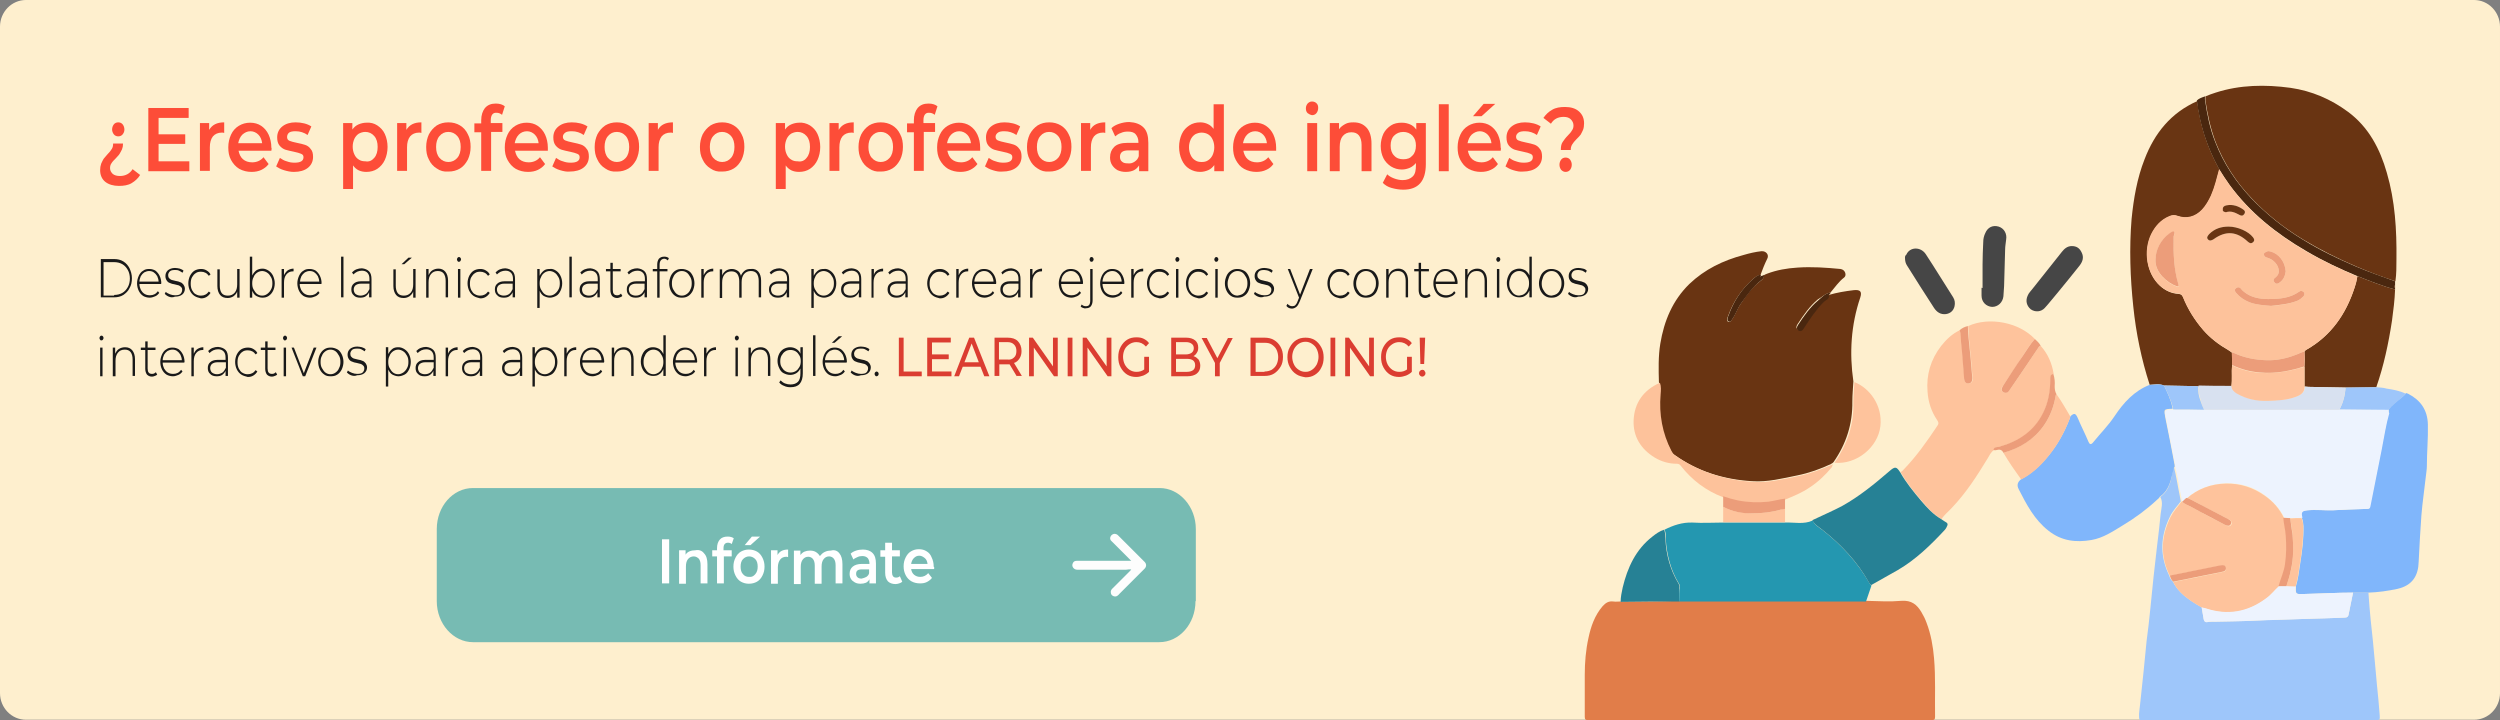 <?xml version="1.0" encoding="utf-8"?>
<!-- Generator: Adobe Illustrator 17.0.0, SVG Export Plug-In . SVG Version: 6.00 Build 0)  -->
<!DOCTYPE svg PUBLIC "-//W3C//DTD SVG 1.1//EN" "http://www.w3.org/Graphics/SVG/1.1/DTD/svg11.dtd">
<svg version="1.1" id="Capa_1" xmlns="http://www.w3.org/2000/svg" xmlns:xlink="http://www.w3.org/1999/xlink" x="0px" y="0px"
	 width="731.5px" height="210.8px" viewBox="0 0 731.5 210.8" enable-background="new 0 0 731.5 210.8" xml:space="preserve">
<rect x="0" y="0" width="731.5" height="210.8" fill="#808080" stroke="none"/>
<path fill="#FEEFCE" d="M731.5,202.8c0,4.3-3.4,7.8-7.6,7.8H7.6c-4.2,0-7.6-3.5-7.6-7.8V7.8C0,3.5,3.4,0,7.6,0h716.3
	c4.2,0,7.6,3.5,7.6,7.8V202.8z"/>
<g>
	<path fill="#E17D49" d="M474.1,176c-0.7,0-1.3,0.1-2,0c-1.4-0.2-2.3,0.4-3.2,1.4c-2.3,2.7-3.4,5.9-4.1,9.2
		c-0.8,3.6-1.1,7.2-1.1,10.9c0,4.1,0,8.2,0,12.2c0,0.8,0.2,1,1,1c33.5,0,67,0,100.5,0c0.8,0,1-0.2,1-1c-0.1-5.7,0.2-11.4-0.3-17.1
		c-0.3-3.5-0.9-7-2.2-10.4c-0.4-1.1-0.9-2.1-1.5-3.1c-1.3-2.2-2.9-3.5-5.8-3.3c-3.4,0.3-6.9,0.1-10.4,0c-0.3,0-0.6,0-0.9,0
		c-17.7,0-35.3,0-53,0c-0.3,0-0.5,0-0.8,0C485.6,176,479.8,176,474.1,176z"/>
	<path fill="#693412" d="M535.6,85.6c1.3-1.5,2.4-3.2,4-4.4c0.4-0.3,0.5-0.9,0.3-1.4c-0.2-0.6-0.7-1-1.4-1.1
		c-4.2-0.4-8.4-0.7-12.6-0.4c-3.1,0.2-6,0.7-8.9,1.8c-0.3,0.1-0.7,0.3-1,0.5c0.2,0.9-0.5,1.3-1,1.7c-2.4,1.8-4,4.1-5.6,6.5
		c-1.1,1.5-1.6,3.3-2.7,4.8c-0.2,0.3-0.4,0.7-0.9,0.6c-0.6-0.2-0.4-0.7-0.4-1.1c0-0.2,0.1-0.3,0.2-0.5c1.5-4.3,4-8,7.4-11
		c0.6-0.5,1.2-1.1,2.1-1.1c0.6-1.6,1.2-3.2,2-4.8c0.6-1.1-0.3-2.3-1.7-2.2c-1.8,0.2-3.5,0.6-5.2,1.1c-6,1.6-11.4,4.2-15.9,8.5
		c-4.9,4.8-7.4,10.8-8.5,17.5c-0.6,3.7-0.5,7.5-0.4,11.2c0.4,1.1,0.4,2.3,0.2,3.4c-0.6,5.8,0.4,11.4,3.2,16.6c0.3,0.5,0.6,0.9,1,1.2
		c6.8,4.9,14.5,7.3,22.9,7.8c4.5,0.3,8.8-0.8,13.2-1.7c3.5-0.7,6.8-1.9,10-3.4l0.1,0c0,0-0.1,0-0.1,0c0-0.1,0.1-0.2,0.3-0.2
		c0.1-0.1,0.2-0.2,0.3-0.3c3.7-5.3,5.6-11.2,5.5-17.7c0-2,0.2-3.9,0.3-5.9c-1.2-8.3-0.7-16.5,2-24.5c0.6-1.8,0-2.4-1.9-2.2
		c-2.5,0.3-4.9,0.7-7.3,1.4c0,1-1,1.2-1.5,1.7c-2.3,2.4-4.2,5.1-5.9,7.8c-0.4,0.6-0.9,1-1.6,0.6c-0.7-0.4-0.5-1-0.1-1.6
		c1.7-2.6,3.5-5.2,5.9-7.2C533.1,87,534.1,85.8,535.6,85.6z"/>
	<path fill="#9EC6FA" d="M632.1,145.4c0.9,1.6,0.3,3.3,0.1,5c-0.3,3-0.6,6-1,9c-0.4,3.2-0.7,6.4-1.1,9.7c-0.3,3-0.6,5.9-0.9,8.9
		c-0.3,3.2-0.7,6.4-1.1,9.5c-0.3,3-0.6,6.1-0.9,9.1c-0.3,3.1-0.7,6.3-1,9.4c-0.1,1.3-0.4,2.6-0.3,3.9c0,0.6,0.2,0.9,0.8,0.8
		c0.2,0,0.4,0,0.7,0c22.5,0,45,0,67.5,0c1.4,0,1.5,0,1.4-1.4c-0.2-2.9-0.5-5.9-0.8-8.8c-0.2-2.6-0.5-5.2-0.7-7.7
		c-0.3-3.7-0.7-7.3-1.1-11c-0.3-2.8-0.5-5.6-0.7-8.4c-1.5,0-3,0-4.5,0c-0.4,2.1-0.9,4.3-1.3,6.4c-0.1,0.6-0.4,0.9-1.1,0.9
		c-4,0.2-7.9,0.2-11.9,0.4c-4.9,0.2-9.8,0.2-14.7,0.5c-3.8,0.2-7.6,0.2-11.4,0.3c-0.7,0-1.4,0-2.1,0.1c-0.7,0.2-1.1-0.2-1.2-0.8
		c-0.2-1.2-0.4-2.3-0.6-3.5c-1-0.6-2.1-1.2-3.1-1.9c-2.2-1.5-4.1-3.2-5.3-5.6c-0.6-0.5-0.9-1.1-1.1-1.8c-2.8-5.8-2.6-11.5,0.2-17.2
		c0.8-1.7,2.1-3.1,3.2-4.5c-0.1-0.5-0.2-1.1-0.3-1.6c-0.6-2.8-1-5.7-1.7-8.4c-0.2,0.1-0.2,0.3-0.3,0.6
		C635.3,140.3,634.9,143.4,632.1,145.4z"/>
	<path fill="#693412" d="M700.9,82.3c0.3-2.1,0.3-4.3,0.3-6.5c0.1-8.5-0.4-17-2.8-25.2c-2-7-5.3-13.4-11.4-17.9
		c-5-3.7-10.6-6.1-16.8-7c-7.4-1-14.8-0.9-21.9,1.4c-1,0.3-2,0.7-3,1.1c0,0.4,0,0.7,0,1.1c0.6,4.2,1.5,8.3,3,12.3
		c2.4,6.1,5.9,11.6,10.5,16.4c4.4,4.7,9.5,8.7,15.1,12.1c5,3,10.2,5.6,15.6,7.9C693.2,79.6,697,81,700.9,82.3z"/>
	<path fill="#FEC39C" d="M568.1,151.9c0.8-1.3,2-2.2,3-3.3c4.2-4.4,7.4-9.4,10.5-14.5c0.5-0.8,0.9-1.8,1.8-2.4
		c0.1-1.1,1.1-0.8,1.7-1c5.7-1.5,10.2-4.5,12.8-9.9c1.5-3.1,2.1-6.3,2.1-9.7c0-0.7-0.1-1.5,0.9-1.7c-0.5-3.1-1.7-5.9-3.8-8.2
		c-0.3,0-0.5,0.2-0.6,0.4c-1.2,1.8-2.5,3.7-3.7,5.5c-1.6,2.3-3.1,4.6-4.7,6.9c-0.5,0.7-1.2,1.2-2,0.7c-0.9-0.6-0.4-1.3,0.1-2
		c1.9-2.8,3.8-5.7,5.7-8.6c1.1-1.7,2.1-3.4,3.5-4.9c-4.6-4.9-13.4-6.6-19.5-3.8c0.1,1.2,0.1,2.4,0.2,3.5c0.2,2,0.4,3.9,0.6,5.9
		c0.2,2,0.3,3.9,0.5,5.9c0.1,0.8-0.3,1.5-1.2,1.5c-0.9,0-1.2-0.6-1.2-1.4c-0.3-3.6-0.5-7.2-0.9-10.7c-0.1-1.2,0-2.4-0.4-3.5
		c-2.2,1-4,2.7-5.5,4.6c-3.1,4-4.4,8.5-4,13.4c0.2,3,1.1,5.8,2.8,8.3c0.5,0.7,0.5,1.2,0,1.8c-3,4.5-6.1,8.9-9.9,12.8
		c-0.2,0.2-0.4,0.5-0.8,0.6c1.7,3,3.8,5.7,6.1,8.3C563.9,148.5,565.7,150.5,568.1,151.9z"/>
	<path fill="#693513" d="M642.9,29.6c-7.7,3.4-12.5,9.4-15.4,17c-2.2,5.6-3.2,11.5-3.8,17.5c-0.7,8.6-0.4,17.1,0.5,25.6
		c0.8,7.8,2.4,15.5,4.8,22.9c1.4-0.1,2.8-0.4,4.2,0.2c3.3,0.1,6.6,0.1,10,0.2c3.2,0,6.5,0,9.7,0.1c0.3-2.1,0-4.2,0.2-6.2
		c0-1.2,0-2.4,0-3.7c-0.3-0.2-0.7-0.5-1-0.7c-2.8-1.6-5.3-3.5-7.4-5.9c-2.5-2.9-4.5-6.1-5.9-9.6c-0.3-0.7-0.6-0.9-1.3-1
		c-2.1-0.1-4-1-5.5-2.4c-3.8-3.5-4.9-10-2.5-15c1.2-2.4,2.9-4.3,5.4-5.3c0.7-0.3,1.4-0.4,2.2-0.1c2.8,1,5.3,0.3,7.3-1.8
		c1.1-1.2,1.9-2.6,2.6-4.1c1.1-2.5,1.7-5.1,2.4-7.7C645.9,43.3,643.7,36.6,642.9,29.6z"/>
	<path fill="#80B6FB" d="M633.2,112.8c-1.4-0.6-2.8-0.2-4.2-0.2c-4.6,1.8-7.7,5.3-10.3,9.2c-1.8,2.7-4.2,5.1-6.3,7.7
		c-0.6,0.7-1,0.5-1.3-0.2c-1-2.4-2.2-4.7-3.2-7.1c-0.6-1.3-1-1.4-2.1-0.4c-0.1,0.3-0.2,0.6-0.3,0.9c-1.5,3.8-3.4,7.3-6,10.5
		c-2.3,2.8-4.9,5.3-8.1,7c-1,0.8-1.4,1.7-0.7,3c2.3,4.5,4.6,8.9,8.7,12.1c3.8,3,8,3.5,12.6,2.7c3.4-0.6,6.2-2.5,9-4.2
		c3.7-2.2,7.2-4.8,10.3-7.7c0.3-0.2,0.5-0.5,0.7-0.8c2.9-2,3.2-5.1,4-8.1c0.1-0.2,0-0.4,0.3-0.6c0-0.3,0-0.7-0.1-1
		c-0.8-4.4-1.7-8.8-2.6-13.2c-0.5-2.7-0.6-2.7,2.1-2.8c0-0.2,0-0.4-0.1-0.5C635.2,117,634.2,114.9,633.2,112.8z"/>
	<path fill="#80B6FB" d="M688.5,173.4c1.5,0,3,0,4.5,0c2.9-0.1,5.7-0.5,8.5-1.1c4.4-1,6.1-3.9,6.2-7.9c0.2-4.5,0.5-9.1,0.8-13.6
		c0.3-3.8,0.9-7.6,1.3-11.4c0.1-1,0.3-2,0.3-3c0-4.1,0.4-8.1,0.3-12.2c-0.1-4.2-2.1-7.1-5.8-9c-0.2-0.1-0.4-0.1-0.6-0.2
		c-0.3,0.5-0.8,0.9-1.3,1.3c-1.4,1.1-2.8,2.1-3.8,3.5c0,0.4,0.1,0.7,0,1.1c-0.9,3.5-1.5,7-2.2,10.6c-1.1,5.5-2.2,11.1-3.3,16.6
		c-0.1,0.5-0.2,0.8-0.8,0.8c-3.3,0.1-6.7,0.2-10,0.4c-2.5,0.1-5-0.2-7.5,0c-1.8,0.2-2.1,0.5-1.6,2.2c0.4,0.8,0.4,1.6,0.5,2.4
		c0.1,3.8-0.4,7.5-1,11.3c-0.3,2.1-0.6,4.3-1.2,6.3c-0.1,2.4-0.1,2.4,2.4,2.3c0,0,0.1,0,0.1,0C679,173.7,683.7,173.4,688.5,173.4z"
		/>
	<path fill="#2497B0" d="M491.3,176c0.3,0,0.5,0,0.8,0c17.7,0,35.3,0,53,0c0.3,0,0.6,0,0.9,0c0.5-1.6,1.1-3.1,1.6-4.7
		c-0.3-0.1-0.4-0.3-0.5-0.5c-3.5-6.2-8.2-11.3-13.8-15.7c-1.1-0.8-2.3-1.5-2.9-2.8c-2.6,1.2-5.3,0.5-8,0.6c-6,0-12.1,0-18.1,0
		c-3,0-6.1,0.2-9.1,0c-3-0.1-5.6,0.8-8.2,2.1c0.5,0.8,0.4,1.8,0.4,2.7c0.3,4.6,1.4,9,3.8,13c0.2,0.3,0.4,0.6,0.3,0.9
		C491.2,173,491.4,174.5,491.3,176z"/>
	<path fill="#268195" d="M530.3,152.2c0.6,1.3,1.9,2,2.9,2.8c5.6,4.4,10.4,9.5,13.8,15.7c0.1,0.2,0.3,0.4,0.5,0.5
		c2.6-1.5,5.2-2.9,7.8-4.4c5.3-3.1,9.6-7.3,13.7-11.7c0.2-0.2,0.4-0.5,0.5-0.7c0.6-1.1,0.5-1.3-0.6-1.9c-0.3-0.2-0.6-0.4-0.9-0.6
		c-2.4-1.4-4.2-3.4-5.9-5.4c-2.2-2.6-4.4-5.3-6.1-8.3c-1.1-1.7-1.5-1.8-3.2-0.3c-4.3,3.7-8.7,7.3-13.7,10.1
		C536.3,149.5,533.2,150.8,530.3,152.2z"/>
	<path fill="#693513" d="M695.3,113.3c2.2-6.3,3.6-12.9,4.6-19.5c0.4-3,0.8-6.1,0.9-9.1c-3.8-1-7.4-2.5-11-3.9
		c-0.2,1.2-0.5,2.3-0.9,3.5c-2.5,7.6-6.8,13.9-14,18c-0.3,0.2-0.5,0.3-0.6,0.6c0.1,1.4,0.1,2.9,0,4.3c0,2,0,3.9,0,5.9
		c0.4,0,0.7,0.1,1.1,0.1c3.6,0.1,7.2,0.1,10.8,0.2C689.3,113.4,692.3,113.4,695.3,113.3z"/>
	<path fill="#FDC29B" d="M536.2,135.9c-3.2,1.4-6.5,2.7-10,3.4c-4.4,0.9-8.7,2-13.2,1.7c-8.4-0.5-16.1-3-22.9-7.8
		c-0.5-0.3-0.8-0.8-1-1.2c-2.7-5.2-3.7-10.8-3.2-16.6c0.1-1.2,0.2-2.3-0.2-3.4c-4.8,2.1-7.5,5.9-7.7,11c-0.2,4.7,2.1,8.4,6.2,10.9
		c2,1.2,4.2,1.8,6.5,1.8c0.5,0,0.8,0.2,1.1,0.6c3.3,4.2,7.4,7.3,12.4,9.2c1.4,0.5,2.8,0.9,4.2,1.2c3,0.6,5.9,0.7,9,0.4
		c1.7-0.2,3.3-0.7,4.9-0.9c2.4-1,4.9-2,7.1-3.5c2.5-1.6,4.7-3.7,6.6-6C536.1,136.3,536.3,136.1,536.2,135.9z"/>
	<path fill="#268195" d="M491.3,176c0.1-1.5-0.2-3,0.1-4.4c0.1-0.3-0.2-0.6-0.3-0.9c-2.4-4-3.6-8.4-3.8-13c-0.1-0.9,0-1.9-0.4-2.7
		c-1.3,0.4-2.4,1.2-3.4,2c-4.9,3.8-7.3,9.1-8.7,14.9c-0.3,1.4-0.6,2.8-0.6,4.2C479.8,176,485.6,176,491.3,176z"/>
	<path fill="#4A270F" d="M689.8,80.8c3.6,1.4,7.2,2.9,11,3.9c0-0.1,0-0.3,0-0.4c-0.2-0.3-0.2-0.6,0-0.9c0-0.4,0-0.7,0-1.1
		c-3.8-1.4-7.7-2.7-11.4-4.3c-5.4-2.3-10.6-4.8-15.6-7.9c-5.6-3.4-10.6-7.4-15.1-12.1c-4.5-4.8-8.1-10.2-10.5-16.4
		c-1.6-4-2.4-8.1-3-12.3c-0.1-0.4,0-0.7,0-1.1c-0.9,0.3-1.8,0.6-2.4,1.2c0.8,7,3,13.7,6.4,19.9c1,1.6,2,3.2,3.1,4.7
		c6,8.2,13.8,14.4,22.6,19.5C679.8,76.4,684.7,78.7,689.8,80.8z"/>
	<path fill="#FEC39C" d="M591.4,140.3c3.3-1.7,5.9-4.2,8.1-7c2.6-3.2,4.5-6.7,6-10.5c0.1-0.3,0.2-0.6,0.3-0.9
		c-1.3-2.2-2.6-4.5-4.1-6.6c-0.1,0.1-0.2,0.2-0.2,0.4c-0.5,3.1-1.6,6.1-3.4,8.7c-2.9,4.2-7.1,6.6-11.9,8.1
		C587.8,135.2,589.6,137.8,591.4,140.3z"/>
	<path fill="#FEC39C" d="M542.6,111.8c-0.1,2-0.3,3.9-0.3,5.9c0.2,6.5-1.8,12.3-5.5,17.7c6.4,0.6,12.7-4.5,13.4-10.7
		C550.9,118.6,547,113.5,542.6,111.8z"/>
	<path fill="#464646" d="M579.8,84.2c0,0.8,0,1.5,0,2.3c0,1.9,1.4,3.2,3.1,3.3c1.7,0,3.1-1.3,3.3-3.1c0.1-1,0.1-2,0.2-3
		c0.1-3.5,0.2-7.1,0.3-10.6c0-1,0.2-2,0.3-3c0.3-1.7-0.6-3.3-2.2-3.8c-1.7-0.5-3.2,0.2-3.9,1.9c-0.4,0.8-0.6,1.7-0.6,2.6
		c-0.1,2.2-0.2,4.4-0.2,6.6c0,2.3,0,4.6,0,6.9C580,84.2,579.9,84.2,579.8,84.2z"/>
	<path fill="#464646" d="M606.2,72c-1.3,0-2.2,0.8-2.9,1.7c-2.8,3.6-5.7,7.1-8.5,10.7c-0.5,0.7-1.2,1.3-1.5,2.1
		c-0.7,1.5-0.3,3,0.9,4c1.3,0.9,3,0.8,4.1-0.4c1.3-1.4,2.5-3,3.8-4.5c2.1-2.6,4.3-5.2,6.4-7.9c0.9-1.2,1.3-2.4,0.6-3.8
		C608.5,72.6,607.6,72,606.2,72z"/>
	<path fill="#464646" d="M557.4,75.4c0,1,0.2,1.7,0.6,2.3c2.6,4.1,5.2,8.3,7.9,12.4c0.8,1.2,1.9,2,3.5,1.8c1.3-0.2,2.2-1,2.5-2.3
		c0.2-0.9,0.1-1.8-0.4-2.6c-2.7-4.2-5.3-8.5-8-12.6c-1.5-2.3-4.7-2.2-5.7,0.1C557.4,74.8,557.4,75.2,557.4,75.4z"/>
	<path fill="#9EC6FA" d="M695.3,113.3c-3,0-6,0-9,0.1c-0.1,2.3-0.7,4.4-1.8,6.5c4.8,0,9.6,0,14.3,0.1c1.1-1.4,2.5-2.4,3.8-3.5
		c0.5-0.4,1-0.8,1.3-1.3c-1.8-0.9-3.7-1.2-5.6-1.5C697.3,113.4,696.3,113.4,695.3,113.3z"/>
	<path fill="#FEC39C" d="M504.2,152.8c6,0,12.1,0,18.1,0c0-1.3,0-2.6,0-3.9c-0.4,0-0.8,0-1.2,0.2c-2.7,0.8-5.5,1.1-8.3,1.1
		c-3,0-5.9-0.5-8.6-1.9C504.2,149.8,504.2,151.3,504.2,152.8z"/>
	<path fill="#EC9D7A" d="M504.2,148.3c2.7,1.4,5.6,2,8.6,1.9c2.8,0,5.6-0.3,8.3-1.1c0.4-0.1,0.8-0.1,1.2-0.2c0-1,0-2,0-3
		c-1.7,0.2-3.3,0.7-4.9,0.9c-3,0.3-6,0.2-9-0.4c-1.4-0.3-2.8-0.7-4.2-1.2C504.2,146.2,504.2,147.2,504.2,148.3z"/>
	<path fill="#EC9D7A" d="M586.2,132.5c4.9-1.4,9-3.9,11.9-8.1c1.8-2.6,2.9-5.6,3.4-8.7c0-0.1,0.1-0.2,0.2-0.4
		c-0.4-0.7-0.5-1.5-0.5-2.3c0.1-1.2,0-2.4-0.4-3.6c-1,0.2-0.9,1-0.9,1.7c0,3.4-0.6,6.7-2.1,9.7c-2.6,5.3-7.1,8.3-12.8,9.9
		c-0.6,0.2-1.6-0.1-1.7,1c0.3,0,0.5,0.1,0.8,0C585.1,131.4,585.8,131.6,586.2,132.5z"/>
	<path fill="#EC9D7A" d="M595.4,99.2c-1.4,1.5-2.4,3.3-3.5,4.9c-2,2.8-3.8,5.7-5.7,8.6c-0.4,0.7-0.9,1.4-0.1,2c0.9,0.6,1.6,0,2-0.7
		c1.6-2.3,3.1-4.6,4.7-6.9c1.2-1.8,2.5-3.7,3.7-5.5c0.1-0.2,0.3-0.4,0.6-0.4C596.7,100.3,596,99.8,595.4,99.2z"/>
	<path fill="#EC9D7A" d="M573.4,96.6c0.4,1.1,0.3,2.4,0.4,3.5c0.4,3.6,0.6,7.2,0.9,10.7c0.1,0.7,0.3,1.4,1.2,1.4
		c0.9,0,1.2-0.7,1.2-1.5c-0.2-2-0.3-3.9-0.5-5.9c-0.2-2-0.4-3.9-0.6-5.9c-0.1-1.2-0.2-2.4-0.2-3.5C574.9,95.6,574.1,96,573.4,96.6z"
		/>
	<path fill="#4A270F" d="M515.2,80.4c-0.9,0-1.5,0.6-2.1,1.1c-3.5,3-5.9,6.7-7.4,11c-0.1,0.2-0.2,0.3-0.2,0.5c0,0.4-0.2,0.9,0.4,1.1
		c0.5,0.2,0.7-0.3,0.9-0.6c1.1-1.5,1.6-3.3,2.7-4.8c1.7-2.3,3.3-4.7,5.6-6.5c0.5-0.4,1.2-0.8,1-1.7c-0.3,0-0.5,0.4-0.9,0.2
		c0.1,0.1,0.1,0.1,0,0.2c0,0-0.1,0-0.1,0c0,0,0.1-0.1,0.1-0.1C515.2,80.7,515.2,80.5,515.2,80.4z"/>
	<path fill="#4A270F" d="M535.6,85.6c-1.6,0.2-2.5,1.4-3.6,2.3c-2.4,2-4.2,4.6-5.9,7.2c-0.4,0.6-0.5,1.2,0.1,1.6
		c0.7,0.4,1.2,0.1,1.6-0.6c1.8-2.8,3.6-5.5,5.9-7.8c0.5-0.5,1.5-0.7,1.5-1.7C534.9,86.1,535.7,86,535.6,85.6z"/>
	<path fill="#693513" d="M700.8,83.4c-0.3,0.3-0.2,0.6,0,0.9C700.8,84,700.8,83.7,700.8,83.4z"/>
	<path fill="#FDC29B" d="M536.4,135.7c-0.1,0-0.2,0.1-0.3,0.2C536.3,135.9,536.4,135.8,536.4,135.7z"/>
	<path fill="#EDF3FE" d="M698.9,119.9c-4.8,0-9.6,0-14.3-0.1c-13.2,0-26.4,0-39.6,0c-3,0-6.1,0-9.1,0c-2.7,0.1-2.7,0.1-2.1,2.8
		c0.9,4.4,1.7,8.8,2.6,13.2c0.1,0.3,0,0.6,0.1,1c0.8,2.8,1.1,5.6,1.7,8.4c0.1,0.5,0.2,1.1,0.3,1.6c0.1,0,0.1,0,0.2,0
		c0.4-0.4,0.9-0.8,1.3-1.1c3.2-2.8,7-4.1,11.3-4.3c4.2-0.1,8,1,11.4,3.5c2.4,1.8,4.4,3.9,5.7,6.6c0.7,0,1.3,0.1,2,0.1
		c1.1,0,2.2,0,3.3-0.1c-0.4-1.6-0.2-2,1.6-2.2c2.5-0.3,5,0.1,7.5,0c3.3-0.2,6.7-0.3,10-0.4c0.6,0,0.7-0.3,0.8-0.8
		c1.1-5.5,2.2-11.1,3.3-16.6c0.7-3.5,1.2-7.1,2.2-10.6C698.9,120.6,698.9,120.3,698.9,119.9z"/>
	<path fill="#FEC39C" d="M638.5,146.8c-0.1,0-0.1,0-0.2,0c-1.1,1.4-2.4,2.9-3.2,4.5c-2.8,5.7-3.1,11.4-0.2,17.2c5-1,9.9-2,14.9-3
		c0.6-0.1,1.3-0.1,1.5,0.7c0.2,0.8-0.4,1.1-1.1,1.2c-4.8,1-9.5,1.9-14.3,2.9c1.1,2.4,3.1,4.1,5.3,5.6c1,0.7,2,1.2,3.1,1.9
		c0.4,0.1,0.8,0.2,1.2,0.3c6.4,2.1,12.2,1.1,17.6-2.9c1.4-1.1,2.4-2.5,3.8-3.6c0.7-2.2,1.6-4.2,1.9-6.5c0.4-2.8,0.4-5.5,0.2-8.3
		c-0.1-1.8-0.6-3.5-0.7-5.2c-1.3-2.7-3.2-4.9-5.7-6.6c-3.4-2.4-7.2-3.6-11.4-3.5c-4.2,0.1-8.1,1.5-11.3,4.3c0.5,0,0.9,0.2,1.2,0.4
		c3.7,2,7.4,3.9,11.1,5.8c0.6,0.3,1,0.8,0.7,1.5c-0.4,0.6-1,0.6-1.6,0.2c-3.3-1.7-6.6-3.4-9.8-5.2
		C640.4,147.9,639.3,147.6,638.5,146.8z"/>
	<path fill="#EDF3FE" d="M666.8,171.5c-1.3,1.2-2.3,2.6-3.8,3.6c-5.4,4-11.2,5-17.6,2.9c-0.4-0.1-0.8-0.2-1.2-0.3
		c0.2,1.2,0.4,2.3,0.6,3.5c0.1,0.6,0.5,1,1.2,0.8c0.7-0.2,1.4-0.1,2.1-0.1c3.8-0.1,7.6-0.1,11.4-0.3c4.9-0.2,9.8-0.3,14.7-0.5
		c4-0.1,7.9-0.2,11.9-0.4c0.7,0,1-0.3,1.1-0.9c0.4-2.2,0.9-4.3,1.3-6.4c-4.8,0-9.5,0.3-14.3,0.4c0,0-0.1,0-0.1,0
		c-2.5,0.1-2.5,0.1-2.4-2.3c-0.9,0-1.8-0.1-2.7-0.1C668.3,171.5,667.5,171.5,666.8,171.5z"/>
	<path fill="#EC9D7A" d="M635.9,170.2c4.8-1,9.5-1.9,14.3-2.9c0.7-0.1,1.2-0.4,1.1-1.2c-0.2-0.8-0.8-0.8-1.5-0.7c-5,1-9.9,2-14.9,3
		C635.1,169.1,635.4,169.8,635.9,170.2z"/>
	<path fill="#FDC29B" d="M688.9,84.3c-2.5,7.6-6.8,13.9-14,18c-0.3,0.2-0.5,0.3-0.6,0.6c-0.9,0.1-1.6,0.6-2.5,0.9
		c-2.8,1.1-5.7,1.7-8.6,1.6c-3.3-0.1-6.5-0.7-9.5-2.1c-0.2-0.1-0.5-0.1-0.7-0.2c-0.3-0.2-0.7-0.5-1-0.7c-2.8-1.6-5.3-3.5-7.4-5.9
		c-2.5-2.9-4.5-6.1-5.9-9.6c-0.3-0.7-0.6-0.9-1.3-1c-2.1-0.1-4-1-5.5-2.4c-3.8-3.5-4.9-10-2.5-15c1.2-2.4,2.9-4.3,5.4-5.3
		c0.7-0.3,1.4-0.4,2.2-0.1c2.8,1,5.3,0.3,7.3-1.8c1.1-1.2,1.9-2.6,2.6-4.1c1.1-2.5,1.7-5.1,2.4-7.7c1,1.6,2,3.2,3.1,4.7
		c6,8.2,13.8,14.4,22.6,19.5c4.7,2.7,9.7,5,14.7,7.2C689.6,82,689.3,83.2,688.9,84.3z M636.8,83.8c0.5,0.2,0.8,0.1,0.6-0.5
		c-1.3-4.4-1.5-8.8-1.4-13.4c0-0.2,0-0.4,0-0.6c0.1-0.5,0.5-1.2,0-1.5c-0.3-0.1-1,0.4-1.4,0.7c-2.4,1.7-3.9,4.7-3.9,7.6
		C630.5,79.7,634.2,82.9,636.8,83.8z M672.2,88c0.7-0.3,1.3-0.8,1.8-1.3c0.3-0.4,0.4-0.8,0.1-1.2c-0.4-0.4-0.9-0.5-1.3-0.2
		c-2.8,2-6,2.2-9.2,2.2c-2.5,0-5.1-0.5-7.1-2.2c-0.2-0.2-0.5-0.4-0.7-0.7c-0.4-0.6-1-0.7-1.5-0.3c-0.6,0.4-0.4,1,0,1.4
		c1,1.2,2.3,2.1,3.8,2.7c2.1,0.8,4.2,0.9,6.4,1.1C667.1,89.3,669.7,89,672.2,88z M646.4,68.5c-0.4,0.5-0.9,1-0.3,1.6
		c0.5,0.5,1.1,0.2,1.6-0.1c3.6-2.6,6.8-2.3,10,0.7c0.5,0.4,0.9,0.7,1.5,0.2c0.6-0.5,0.4-1,0-1.5c-1.3-1.7-4.5-3.1-7.1-3.1
		C649.9,66.3,648,66.9,646.4,68.5z M664.4,73.6c-0.4-0.1-0.7-0.2-1.1,0c-0.4,0.2-1,0.4-0.9,0.9c0.1,0.5,0.5,0.8,1,0.9
		c1.8,0.5,3.3,2.1,3.4,3.9c0,0.7-0.3,1.3-0.9,1.8c-0.6,0.4-0.9,0.9-0.4,1.5c0.5,0.7,1.1,0.4,1.6,0c1.1-0.8,1.5-1.9,1.7-3.2
		C668.6,76.5,666.7,74.2,664.4,73.6z M655.3,62.9c0.5,0.3,1,0.3,1.4-0.3c0.3-0.5,0.2-0.9-0.2-1.2c-1.5-1.1-3.2-1.7-5.1-1.3
		c-0.6,0.1-1.1,0.5-1,1.2c0.1,0.5,0.5,0.7,1,0.7C652.7,61.6,654,62.1,655.3,62.9z"/>
	<path fill="#D8E1F0" d="M644.9,119.9c13.2,0,26.4,0,39.6,0c1.1-2,1.6-4.2,1.8-6.5c-3.6-0.1-7.2-0.1-10.8-0.2
		c-0.4,0-0.7-0.1-1.1-0.1c0,1.8-1.3,2.5-2.8,3c-2.6,0.9-5.2,1-7.9,1.1c-3.3,0.1-6.4-0.5-9.2-2.2c-0.9-0.5-1.4-1.1-1.5-2.1
		c-3.2,0-6.5,0-9.7-0.1c-0.1,1.4,0.1,2.8,0.6,4.1C644.1,118,644.5,118.9,644.9,119.9z"/>
	<path fill="#FEC39C" d="M652.9,113c0.1,1,0.7,1.6,1.5,2.1c2.9,1.7,5.9,2.3,9.2,2.2c2.7-0.1,5.4-0.2,7.9-1.1c1.5-0.5,2.8-1.2,2.8-3
		c0-2,0-3.9,0-5.9c-4.2,1.3-8.4,2.1-12.8,1.8c-3-0.2-5.8-0.9-8.4-2.2C652.9,108.9,653.2,111,652.9,113z"/>
	<path fill="#EC9D7A" d="M653.1,106.8c2.7,1.3,5.5,2,8.4,2.2c4.4,0.4,8.7-0.5,12.8-1.8c0-1.4,0.1-2.9,0-4.3
		c-0.9,0.1-1.6,0.6-2.5,0.9c-2.8,1.1-5.7,1.7-8.6,1.6c-3.3-0.1-6.5-0.7-9.5-2.1c-0.2-0.1-0.5-0.1-0.7-0.2
		C653.1,104.4,653.1,105.6,653.1,106.8z"/>
	<path fill="#9EC6FA" d="M644.9,119.9c-0.4-0.9-0.8-1.8-1.1-2.8c-0.5-1.3-0.7-2.7-0.6-4.1c-3.3-0.1-6.6-0.1-10-0.2
		c1,2.1,2,4.2,2.6,6.5c0,0.2,0,0.4,0.1,0.5C638.8,119.8,641.9,119.8,644.9,119.9z"/>
	<path fill="#FEC39C" d="M669,171.5c0.9,0,1.8,0.1,2.7,0.1c0.6-2.1,0.9-4.2,1.2-6.3c0.6-3.7,1.1-7.5,1-11.3c0-0.8-0.1-1.6-0.5-2.4
		c-1.1,0-2.2,0-3.3,0.1c0.3,1.7,0.6,3.3,0.7,5c0.3,3.4,0.3,6.8-0.5,10.2C670,168.4,669.5,169.9,669,171.5z"/>
	<path fill="#FEFEFE" d="M515.2,80.8c0,0-0.1,0.1-0.1,0.1c0,0,0.1,0,0.1,0C515.3,80.9,515.3,80.9,515.2,80.8
		C515.2,80.8,515.2,80.8,515.2,80.8z"/>
	<path fill="#EC9D7A" d="M669,171.5c0.5-1.6,1-3.1,1.3-4.7c0.8-3.4,0.8-6.8,0.5-10.2c-0.2-1.7-0.5-3.3-0.7-5c-0.7,0-1.3-0.1-2-0.1
		c0.1,1.8,0.6,3.5,0.7,5.2c0.2,2.8,0.2,5.5-0.2,8.3c-0.3,2.3-1.3,4.3-1.9,6.5C667.5,171.5,668.3,171.5,669,171.5z"/>
	<path fill="#EC9D7A" d="M638.5,146.8c0.8,0.8,1.9,1.1,2.8,1.6c3.2,1.8,6.5,3.4,9.8,5.2c0.6,0.3,1.3,0.4,1.6-0.2
		c0.4-0.7,0-1.1-0.7-1.5c-3.7-1.9-7.4-3.9-11.1-5.8c-0.4-0.2-0.8-0.4-1.2-0.4C639.4,146,638.9,146.4,638.5,146.8z"/>
	<path fill="#EC9D7A" d="M630.7,76c-0.2,3.7,3.5,6.8,6.1,7.7c0.5,0.2,0.8,0.1,0.6-0.5c-1.3-4.4-1.5-8.8-1.4-13.4c0-0.2,0-0.4,0-0.6
		c0.1-0.5,0.5-1.2,0-1.5c-0.3-0.1-1,0.4-1.4,0.7C632.2,70.2,630.7,73.1,630.7,76z"/>
	<path fill="#EC9D7A" d="M664.5,89.5c2.6-0.3,5.2-0.5,7.7-1.5c0.7-0.3,1.3-0.8,1.8-1.3c0.3-0.4,0.4-0.8,0.1-1.2
		c-0.4-0.4-0.9-0.5-1.3-0.2c-2.8,2-6,2.2-9.2,2.2c-2.5,0-5.1-0.5-7.1-2.2c-0.2-0.2-0.5-0.4-0.7-0.7c-0.4-0.6-1-0.7-1.5-0.3
		c-0.6,0.4-0.4,1,0,1.4c1,1.2,2.3,2.1,3.8,2.7C660.1,89.2,662.3,89.3,664.5,89.5z"/>
	<path fill="#693513" d="M652.1,66.3c-2.2,0-4.1,0.6-5.7,2.2c-0.4,0.5-0.9,1-0.3,1.6c0.5,0.5,1.1,0.2,1.6-0.1
		c3.6-2.6,6.8-2.3,10,0.7c0.5,0.4,0.9,0.7,1.5,0.2c0.6-0.5,0.4-1,0-1.5C657.9,67.7,654.7,66.3,652.1,66.3z"/>
	<path fill="#EC9D7A" d="M668.8,79.4c-0.2-2.9-2.1-5.2-4.4-5.8c-0.4-0.1-0.7-0.2-1.1,0c-0.4,0.2-1,0.4-0.9,0.9
		c0.1,0.5,0.5,0.8,1,0.9c1.8,0.5,3.3,2.1,3.4,3.9c0,0.7-0.3,1.3-0.9,1.8c-0.6,0.4-0.9,0.9-0.4,1.5c0.5,0.7,1.1,0.4,1.6,0
		C668.2,81.8,668.6,80.7,668.8,79.4z"/>
	<path fill="#693513" d="M651.3,62.1c1.5-0.5,2.7,0.1,4,0.8c0.5,0.3,1,0.3,1.4-0.3c0.3-0.5,0.2-0.9-0.2-1.2
		c-1.5-1.1-3.2-1.7-5.1-1.3c-0.6,0.1-1.1,0.5-1,1.2C650.3,61.8,650.7,62,651.3,62.1z"/>
</g>
<g>
	<path fill="#FD4D38" d="M30.8,53.2c-1-0.8-1.5-2-1.5-3.4c0-0.7,0.1-1.3,0.3-1.9c0.2-0.5,0.5-1,0.7-1.4c0.3-0.4,0.7-0.8,1.1-1.3
		c0.6-0.6,1-1.1,1.3-1.6c0.3-0.4,0.4-1,0.4-1.6h2.9c0,0.7-0.1,1.2-0.3,1.7c-0.2,0.5-0.5,0.9-0.7,1.3s-0.7,0.8-1.1,1.3
		c-0.6,0.6-1,1-1.3,1.5c-0.3,0.4-0.4,0.9-0.4,1.4c0,0.7,0.3,1.2,0.8,1.7c0.5,0.4,1.2,0.6,2.1,0.6c1.6,0,2.9-0.7,3.7-2l2.2,1.7
		c-0.6,1-1.5,1.8-2.5,2.4s-2.3,0.8-3.7,0.8C33.2,54.4,31.8,54,30.8,53.2z M33.3,39.3c-0.3-0.4-0.5-0.9-0.5-1.4
		c0-0.6,0.2-1.1,0.5-1.5c0.3-0.4,0.8-0.6,1.3-0.6c0.5,0,1,0.2,1.3,0.6c0.3,0.4,0.5,0.9,0.5,1.5c0,0.6-0.2,1-0.5,1.4
		c-0.3,0.4-0.8,0.6-1.3,0.6C34.1,39.9,33.6,39.7,33.3,39.3z"/>
	<path fill="#FD4D38" d="M55.4,47.2v2.9H43.4V31.6h11.8v2.9h-8.8v4.8h7.8v2.8h-7.8v5.1H55.4z"/>
	<path fill="#FD4D38" d="M65.6,35.8v3.1c-0.2-0.1-0.5-0.1-0.7-0.1c-1.1,0-2,0.4-2.6,1.1c-0.6,0.8-0.9,1.8-0.9,3.2v6.9h-2.9V36h2.7
		V38C62.1,36.5,63.5,35.8,65.6,35.8z"/>
	<path fill="#FD4D38" d="M79.4,44.1h-9.6c0.2,1,0.6,1.9,1.3,2.5c0.7,0.6,1.6,0.9,2.7,0.9c1.3,0,2.5-0.5,3.3-1.5l1.5,2
		c-0.6,0.8-1.3,1.3-2.1,1.7c-0.8,0.4-1.8,0.6-2.9,0.6c-1.3,0-2.5-0.3-3.6-0.9c-1-0.6-1.8-1.5-2.4-2.6c-0.6-1.1-0.8-2.3-0.8-3.7
		c0-1.4,0.3-2.6,0.8-3.7c0.5-1.1,1.3-2,2.3-2.6c1-0.6,2.1-0.9,3.3-0.9c1.2,0,2.3,0.3,3.2,0.9c0.9,0.6,1.7,1.5,2.2,2.6
		c0.5,1.1,0.8,2.4,0.8,3.8C79.5,43.3,79.5,43.7,79.4,44.1z M70.9,39.4c-0.6,0.6-1,1.5-1.2,2.5h7c-0.1-1-0.5-1.9-1.1-2.5
		s-1.4-1-2.3-1C72.3,38.4,71.6,38.8,70.9,39.4z"/>
	<path fill="#FD4D38" d="M83.1,49.8c-1-0.3-1.7-0.7-2.3-1.1l1.1-2.5c0.6,0.4,1.2,0.8,2,1c0.8,0.3,1.5,0.4,2.3,0.4
		c1.7,0,2.6-0.5,2.6-1.6c0-0.5-0.2-0.8-0.7-1S87,44.6,86,44.4c-1-0.2-1.8-0.4-2.5-0.6c-0.6-0.2-1.2-0.6-1.7-1.2
		c-0.5-0.6-0.7-1.4-0.7-2.4c0-1.3,0.5-2.4,1.5-3.2c1-0.8,2.3-1.2,3.9-1.2c0.8,0,1.7,0.1,2.5,0.3c0.8,0.2,1.5,0.5,2.1,0.9l-1.1,2.5
		c-1-0.7-2.2-1.1-3.5-1.1c-0.8,0-1.5,0.1-1.9,0.4S84,39.6,84,40.1c0,0.5,0.2,0.9,0.7,1.1c0.5,0.2,1.2,0.4,2.2,0.6
		c1,0.2,1.8,0.4,2.4,0.6s1.2,0.6,1.6,1.2c0.5,0.5,0.7,1.3,0.7,2.3c0,1.3-0.5,2.4-1.5,3.2c-1,0.8-2.4,1.2-4.1,1.2
		C85,50.3,84.1,50.1,83.1,49.8z"/>
	<path fill="#FD4D38" d="M110.4,36.7c0.9,0.6,1.7,1.4,2.2,2.5c0.5,1.1,0.8,2.4,0.8,3.8c0,1.4-0.3,2.7-0.8,3.8
		c-0.5,1.1-1.3,2-2.2,2.6c-0.9,0.6-2,0.9-3.2,0.9c-1.7,0-3-0.6-3.9-1.9v6.9h-2.9V36h2.7v1.9c0.5-0.7,1.1-1.2,1.8-1.5
		s1.5-0.5,2.3-0.5C108.4,35.8,109.5,36.1,110.4,36.7z M109.5,46.2c0.7-0.8,1-1.9,1-3.2c0-1.3-0.3-2.4-1-3.2
		c-0.7-0.8-1.6-1.2-2.6-1.2c-0.7,0-1.3,0.2-1.9,0.5c-0.6,0.4-1,0.9-1.3,1.5c-0.3,0.7-0.5,1.4-0.5,2.3s0.2,1.7,0.5,2.3
		c0.3,0.7,0.8,1.2,1.3,1.5c0.6,0.4,1.2,0.5,1.9,0.5C108,47.4,108.8,47,109.5,46.2z"/>
	<path fill="#FD4D38" d="M123.3,35.8v3.1c-0.2-0.1-0.5-0.1-0.7-0.1c-1.1,0-2,0.4-2.6,1.1c-0.6,0.8-0.9,1.8-0.9,3.2v6.9h-2.9V36h2.7
		V38C119.8,36.5,121.2,35.8,123.3,35.8z"/>
	<path fill="#FD4D38" d="M127.8,49.3c-1-0.6-1.8-1.5-2.3-2.6c-0.6-1.1-0.8-2.3-0.8-3.7c0-1.4,0.3-2.6,0.8-3.7
		c0.6-1.1,1.3-1.9,2.3-2.6c1-0.6,2.1-0.9,3.4-0.9c1.3,0,2.4,0.3,3.4,0.9c1,0.6,1.8,1.5,2.3,2.6c0.6,1.1,0.8,2.3,0.8,3.7
		c0,1.4-0.3,2.6-0.8,3.7c-0.6,1.1-1.3,2-2.3,2.6c-1,0.6-2.1,0.9-3.4,0.9C129.9,50.3,128.8,50,127.8,49.3z M133.8,46.2
		c0.7-0.8,1-1.9,1-3.2c0-1.3-0.3-2.4-1-3.2c-0.7-0.8-1.6-1.2-2.6-1.2c-1.1,0-1.9,0.4-2.6,1.2c-0.7,0.8-1,1.9-1,3.2
		c0,1.3,0.3,2.4,1,3.2c0.7,0.8,1.6,1.2,2.6,1.2C132.2,47.4,133.1,47,133.8,46.2z"/>
	<path fill="#FD4D38" d="M143.6,35.2v0.8h3.4v2.6h-3.3v11.4h-2.9V38.7h-2v-2.6h2v-0.9c0-1.5,0.4-2.7,1.1-3.6
		c0.8-0.9,1.8-1.3,3.2-1.3c1.1,0,2,0.3,2.6,0.8l-0.8,2.5c-0.5-0.4-1-0.6-1.6-0.6C144.2,32.9,143.6,33.7,143.6,35.2z"/>
	<path fill="#FD4D38" d="M160.3,44.1h-9.6c0.2,1,0.6,1.9,1.3,2.5c0.7,0.6,1.6,0.9,2.7,0.9c1.3,0,2.5-0.5,3.3-1.5l1.5,2
		c-0.6,0.8-1.3,1.3-2.1,1.7c-0.8,0.4-1.8,0.6-2.9,0.6c-1.3,0-2.5-0.3-3.6-0.9c-1-0.6-1.8-1.5-2.4-2.6c-0.6-1.1-0.8-2.3-0.8-3.7
		c0-1.4,0.3-2.6,0.8-3.7c0.5-1.1,1.3-2,2.3-2.6c1-0.6,2.1-0.9,3.3-0.9c1.2,0,2.3,0.3,3.2,0.9c0.9,0.6,1.7,1.5,2.2,2.6
		c0.5,1.1,0.8,2.4,0.8,3.8C160.3,43.3,160.3,43.7,160.3,44.1z M151.8,39.4c-0.6,0.6-1,1.5-1.2,2.5h7c-0.1-1-0.5-1.9-1.1-2.5
		s-1.4-1-2.3-1C153.2,38.4,152.4,38.8,151.8,39.4z"/>
	<path fill="#FD4D38" d="M163.9,49.8c-1-0.3-1.7-0.7-2.3-1.1l1.1-2.5c0.6,0.4,1.2,0.8,2,1c0.8,0.3,1.5,0.4,2.3,0.4
		c1.7,0,2.6-0.5,2.6-1.6c0-0.5-0.2-0.8-0.7-1s-1.1-0.4-2.1-0.6c-1-0.2-1.8-0.4-2.5-0.6c-0.6-0.2-1.2-0.6-1.7-1.2
		c-0.5-0.6-0.7-1.4-0.7-2.4c0-1.3,0.5-2.4,1.5-3.2c1-0.8,2.3-1.2,3.9-1.2c0.8,0,1.7,0.1,2.5,0.3c0.8,0.2,1.5,0.5,2.1,0.9l-1.1,2.5
		c-1-0.7-2.2-1.1-3.5-1.1c-0.8,0-1.5,0.1-1.9,0.4s-0.7,0.7-0.7,1.2c0,0.5,0.2,0.9,0.7,1.1c0.5,0.2,1.2,0.4,2.2,0.6
		c1,0.2,1.8,0.4,2.4,0.6s1.2,0.6,1.6,1.2c0.5,0.5,0.7,1.3,0.7,2.3c0,1.3-0.5,2.4-1.5,3.2c-1,0.8-2.4,1.2-4.1,1.2
		C165.9,50.3,164.9,50.1,163.9,49.8z"/>
	<path fill="#FD4D38" d="M177.1,49.3c-1-0.6-1.8-1.5-2.3-2.6c-0.6-1.1-0.8-2.3-0.8-3.7c0-1.4,0.3-2.6,0.8-3.7
		c0.6-1.1,1.3-1.9,2.3-2.6c1-0.6,2.1-0.9,3.4-0.9c1.3,0,2.4,0.3,3.4,0.9c1,0.6,1.8,1.5,2.3,2.6c0.6,1.1,0.8,2.3,0.8,3.7
		c0,1.4-0.3,2.6-0.8,3.7c-0.6,1.1-1.3,2-2.3,2.6c-1,0.6-2.1,0.9-3.4,0.9C179.2,50.3,178.1,50,177.1,49.3z M183.1,46.2
		c0.7-0.8,1-1.9,1-3.2c0-1.3-0.3-2.4-1-3.2c-0.7-0.8-1.6-1.2-2.6-1.2c-1.1,0-1.9,0.4-2.6,1.2c-0.7,0.8-1,1.9-1,3.2
		c0,1.3,0.3,2.4,1,3.2c0.7,0.8,1.6,1.2,2.6,1.2C181.5,47.4,182.4,47,183.1,46.2z"/>
	<path fill="#FD4D38" d="M196.9,35.8v3.1c-0.2-0.1-0.5-0.1-0.7-0.1c-1.1,0-2,0.4-2.6,1.1c-0.6,0.8-0.9,1.8-0.9,3.2v6.9h-2.9V36h2.7
		V38C193.3,36.5,194.8,35.8,196.9,35.8z"/>
	<path fill="#FD4D38" d="M207.9,49.3c-1-0.6-1.8-1.5-2.3-2.6c-0.6-1.1-0.8-2.3-0.8-3.7c0-1.4,0.3-2.6,0.8-3.7
		c0.6-1.1,1.3-1.9,2.3-2.6c1-0.6,2.1-0.9,3.4-0.9c1.3,0,2.4,0.3,3.4,0.9c1,0.6,1.8,1.5,2.3,2.6c0.6,1.1,0.8,2.3,0.8,3.7
		c0,1.4-0.3,2.6-0.8,3.7c-0.6,1.1-1.3,2-2.3,2.6c-1,0.6-2.1,0.9-3.4,0.9C210,50.3,208.9,50,207.9,49.3z M213.9,46.2
		c0.7-0.8,1-1.9,1-3.2c0-1.3-0.3-2.4-1-3.2c-0.7-0.8-1.6-1.2-2.6-1.2c-1.1,0-1.9,0.4-2.6,1.2c-0.7,0.8-1,1.9-1,3.2
		c0,1.3,0.3,2.4,1,3.2c0.7,0.8,1.6,1.2,2.6,1.2C212.3,47.4,213.2,47,213.9,46.2z"/>
	<path fill="#FD4D38" d="M237,36.7c0.9,0.6,1.7,1.4,2.2,2.5c0.5,1.1,0.8,2.4,0.8,3.8c0,1.4-0.3,2.7-0.8,3.8c-0.5,1.1-1.3,2-2.2,2.6
		c-0.9,0.6-2,0.9-3.2,0.9c-1.7,0-3-0.6-3.9-1.9v6.9h-2.9V36h2.7v1.9c0.5-0.7,1.1-1.2,1.8-1.5s1.5-0.5,2.3-0.5
		C234.9,35.8,236,36.1,237,36.7z M236,46.2c0.7-0.8,1-1.9,1-3.2c0-1.3-0.3-2.4-1-3.2c-0.7-0.8-1.6-1.2-2.6-1.2
		c-0.7,0-1.3,0.2-1.9,0.5c-0.6,0.4-1,0.9-1.3,1.5c-0.3,0.7-0.5,1.4-0.5,2.3s0.2,1.7,0.5,2.3c0.3,0.7,0.8,1.2,1.3,1.5
		c0.6,0.4,1.2,0.5,1.9,0.5C234.5,47.4,235.4,47,236,46.2z"/>
	<path fill="#FD4D38" d="M249.8,35.8v3.1c-0.2-0.1-0.5-0.1-0.7-0.1c-1.1,0-2,0.4-2.6,1.1c-0.6,0.8-0.9,1.8-0.9,3.2v6.9h-2.9V36h2.7
		V38C246.3,36.5,247.7,35.8,249.8,35.8z"/>
	<path fill="#FD4D38" d="M254.3,49.3c-1-0.6-1.8-1.5-2.3-2.6c-0.6-1.1-0.8-2.3-0.8-3.7c0-1.4,0.3-2.6,0.8-3.7
		c0.6-1.1,1.3-1.9,2.3-2.6c1-0.6,2.1-0.9,3.4-0.9c1.3,0,2.4,0.3,3.4,0.9c1,0.6,1.8,1.5,2.3,2.6c0.6,1.1,0.8,2.3,0.8,3.7
		c0,1.4-0.3,2.6-0.8,3.7c-0.6,1.1-1.3,2-2.3,2.6c-1,0.6-2.1,0.9-3.4,0.9C256.4,50.3,255.3,50,254.3,49.3z M260.3,46.2
		c0.7-0.8,1-1.9,1-3.2c0-1.3-0.3-2.4-1-3.2c-0.7-0.8-1.6-1.2-2.6-1.2c-1.1,0-1.9,0.4-2.6,1.2c-0.7,0.8-1,1.9-1,3.2
		c0,1.3,0.3,2.4,1,3.2c0.7,0.8,1.6,1.2,2.6,1.2C258.7,47.4,259.6,47,260.3,46.2z"/>
	<path fill="#FD4D38" d="M270.2,35.2v0.8h3.4v2.6h-3.3v11.4h-2.9V38.7h-2v-2.6h2v-0.9c0-1.5,0.4-2.7,1.1-3.6
		c0.8-0.9,1.8-1.3,3.2-1.3c1.1,0,2,0.3,2.6,0.8l-0.8,2.5c-0.5-0.4-1-0.6-1.6-0.6C270.8,32.9,270.2,33.7,270.2,35.2z"/>
	<path fill="#FD4D38" d="M286.8,44.1h-9.6c0.2,1,0.6,1.9,1.3,2.5c0.7,0.6,1.6,0.9,2.7,0.9c1.3,0,2.5-0.5,3.3-1.5l1.5,2
		c-0.6,0.8-1.3,1.3-2.1,1.7c-0.8,0.4-1.8,0.6-2.9,0.6c-1.3,0-2.5-0.3-3.6-0.9c-1-0.6-1.8-1.5-2.4-2.6c-0.6-1.1-0.8-2.3-0.8-3.7
		c0-1.4,0.3-2.6,0.8-3.7c0.5-1.1,1.3-2,2.3-2.6c1-0.6,2.1-0.9,3.3-0.9c1.2,0,2.3,0.3,3.2,0.9c0.9,0.6,1.7,1.5,2.2,2.6
		c0.5,1.1,0.8,2.4,0.8,3.8C286.8,43.3,286.8,43.7,286.8,44.1z M278.3,39.4c-0.6,0.6-1,1.5-1.2,2.5h7c-0.1-1-0.5-1.9-1.1-2.5
		s-1.4-1-2.3-1C279.7,38.4,278.9,38.8,278.3,39.4z"/>
	<path fill="#FD4D38" d="M290.5,49.8c-1-0.3-1.7-0.7-2.3-1.1l1.1-2.5c0.6,0.4,1.2,0.8,2,1c0.8,0.3,1.5,0.4,2.3,0.4
		c1.7,0,2.6-0.5,2.6-1.6c0-0.5-0.2-0.8-0.7-1c-0.4-0.2-1.1-0.4-2.1-0.6c-1-0.2-1.8-0.4-2.5-0.6c-0.6-0.2-1.2-0.6-1.7-1.2
		c-0.5-0.6-0.7-1.4-0.7-2.4c0-1.3,0.5-2.4,1.5-3.2c1-0.8,2.3-1.2,3.9-1.2c0.8,0,1.7,0.1,2.5,0.3c0.8,0.2,1.5,0.5,2.1,0.9l-1.1,2.5
		c-1-0.7-2.2-1.1-3.5-1.1c-0.8,0-1.5,0.1-1.9,0.4c-0.4,0.3-0.7,0.7-0.7,1.2c0,0.5,0.2,0.9,0.7,1.1c0.5,0.2,1.2,0.4,2.2,0.6
		c1,0.2,1.8,0.4,2.4,0.6s1.2,0.6,1.6,1.2c0.5,0.5,0.7,1.3,0.7,2.3c0,1.3-0.5,2.4-1.5,3.2c-1,0.8-2.4,1.2-4.1,1.2
		C292.4,50.3,291.4,50.1,290.5,49.8z"/>
	<path fill="#FD4D38" d="M303.6,49.3c-1-0.6-1.8-1.5-2.3-2.6c-0.6-1.1-0.8-2.3-0.8-3.7c0-1.4,0.3-2.6,0.8-3.7
		c0.6-1.1,1.3-1.9,2.3-2.6c1-0.6,2.1-0.9,3.4-0.9c1.3,0,2.4,0.3,3.4,0.9c1,0.6,1.8,1.5,2.3,2.6c0.6,1.1,0.8,2.3,0.8,3.7
		c0,1.4-0.3,2.6-0.8,3.7c-0.6,1.1-1.3,2-2.3,2.6c-1,0.6-2.1,0.9-3.4,0.9C305.7,50.3,304.6,50,303.6,49.3z M309.6,46.2
		c0.7-0.8,1-1.9,1-3.2c0-1.3-0.3-2.4-1-3.2c-0.7-0.8-1.6-1.2-2.6-1.2c-1.1,0-1.9,0.4-2.6,1.2c-0.7,0.8-1,1.9-1,3.2
		c0,1.3,0.3,2.4,1,3.2c0.7,0.8,1.6,1.2,2.6,1.2C308,47.4,308.9,47,309.6,46.2z"/>
	<path fill="#FD4D38" d="M323.4,35.8v3.1c-0.2-0.1-0.5-0.1-0.7-0.1c-1.1,0-2,0.4-2.6,1.1c-0.6,0.8-0.9,1.8-0.9,3.2v6.9h-2.9V36h2.7
		V38C319.8,36.5,321.3,35.8,323.4,35.8z"/>
	<path fill="#FD4D38" d="M334.6,37.3c1,1,1.4,2.5,1.4,4.5v8.3h-2.7v-1.7c-0.4,0.6-0.9,1.1-1.5,1.4s-1.4,0.5-2.4,0.5
		s-1.7-0.2-2.4-0.5c-0.7-0.4-1.2-0.9-1.6-1.5s-0.6-1.4-0.6-2.2c0-1.3,0.4-2.3,1.2-3.1s2.1-1.2,3.9-1.2h3.2v-0.2c0-1-0.3-1.7-0.8-2.3
		s-1.3-0.8-2.3-0.8c-0.7,0-1.4,0.1-2,0.4c-0.7,0.2-1.2,0.6-1.7,1l-1.1-2.4c0.6-0.6,1.4-1,2.3-1.3c0.9-0.3,1.9-0.5,2.9-0.5
		C332.2,35.8,333.6,36.3,334.6,37.3z M332,47.3c0.6-0.4,1-0.9,1.2-1.6V44h-3c-1.7,0-2.5,0.6-2.5,1.9c0,0.6,0.2,1.1,0.6,1.4
		c0.4,0.4,1,0.5,1.7,0.5C330.8,47.9,331.4,47.7,332,47.3z"/>
	<path fill="#FD4D38" d="M358.1,30.5v19.6h-2.8v-1.8c-0.5,0.7-1.1,1.2-1.8,1.5c-0.7,0.3-1.5,0.5-2.3,0.5c-1.2,0-2.2-0.3-3.2-0.9
		s-1.7-1.5-2.2-2.6c-0.5-1.1-0.8-2.4-0.8-3.8c0-1.4,0.3-2.7,0.8-3.8c0.5-1.1,1.3-1.9,2.2-2.5c0.9-0.6,2-0.9,3.2-0.9
		c0.8,0,1.6,0.2,2.2,0.5c0.7,0.3,1.2,0.8,1.7,1.4v-7.2H358.1z M353.5,46.9c0.6-0.4,1-0.9,1.3-1.5c0.3-0.7,0.5-1.4,0.5-2.3
		s-0.2-1.7-0.5-2.3c-0.3-0.7-0.8-1.2-1.3-1.5s-1.2-0.5-1.9-0.5c-0.7,0-1.3,0.2-1.9,0.5c-0.6,0.4-1,0.9-1.3,1.5
		c-0.3,0.7-0.5,1.4-0.5,2.3s0.2,1.7,0.5,2.3c0.3,0.7,0.8,1.2,1.3,1.5c0.6,0.4,1.2,0.5,1.9,0.5C352.3,47.4,352.9,47.3,353.5,46.9z"/>
	<path fill="#FD4D38" d="M373.4,44.1h-9.6c0.2,1,0.6,1.9,1.3,2.5s1.6,0.9,2.7,0.9c1.3,0,2.5-0.5,3.3-1.5l1.5,2
		c-0.6,0.8-1.2,1.3-2.1,1.7c-0.8,0.4-1.8,0.6-2.9,0.6c-1.3,0-2.5-0.3-3.6-0.9s-1.8-1.5-2.4-2.6c-0.6-1.1-0.8-2.3-0.8-3.7
		c0-1.4,0.3-2.6,0.8-3.7c0.5-1.1,1.3-2,2.3-2.6c1-0.6,2.1-0.9,3.3-0.9c1.2,0,2.3,0.3,3.2,0.9c0.9,0.6,1.7,1.5,2.2,2.6
		c0.5,1.1,0.8,2.4,0.8,3.8C373.4,43.3,373.4,43.7,373.4,44.1z M364.9,39.4c-0.6,0.6-1,1.5-1.2,2.5h7c-0.1-1-0.5-1.9-1.1-2.5
		c-0.6-0.6-1.4-1-2.3-1C366.3,38.4,365.5,38.8,364.9,39.4z"/>
	<path fill="#FD4D38" d="M382.6,33.1c-0.4-0.4-0.5-0.9-0.5-1.4c0-0.6,0.2-1,0.5-1.4c0.4-0.4,0.8-0.6,1.3-0.6s1,0.2,1.3,0.5
		c0.4,0.4,0.5,0.8,0.5,1.4c0,0.6-0.2,1.1-0.5,1.5c-0.3,0.4-0.8,0.6-1.3,0.6C383.4,33.6,383,33.4,382.6,33.1z M382.5,36h2.9v14.1
		h-2.9V36z"/>
	<path fill="#FD4D38" d="M399.9,37.4c0.9,1,1.4,2.6,1.4,4.6v8.1h-2.9v-7.7c0-1.2-0.3-2.2-0.8-2.8c-0.5-0.6-1.2-0.9-2.2-0.9
		c-1.1,0-1.9,0.4-2.5,1.1s-0.9,1.8-0.9,3.2v7.1h-2.9V36h2.7v1.8c0.5-0.7,1.1-1.1,1.8-1.5s1.5-0.5,2.4-0.5
		C397.7,35.8,398.9,36.3,399.9,37.4z"/>
	<path fill="#FD4D38" d="M417.2,36v12c0,5-2.2,7.5-6.6,7.5c-1.2,0-2.3-0.2-3.4-0.5c-1.1-0.3-1.9-0.8-2.6-1.5l1.3-2.5
		c0.5,0.5,1.2,0.9,2,1.2c0.8,0.3,1.7,0.5,2.5,0.5c1.3,0,2.3-0.4,3-1.1s0.9-1.8,0.9-3.2v-0.7c-0.5,0.6-1.1,1.1-1.8,1.4
		c-0.7,0.3-1.5,0.5-2.3,0.5c-1.2,0-2.2-0.3-3.2-0.9c-0.9-0.6-1.7-1.4-2.2-2.4s-0.8-2.2-0.8-3.6c0-1.3,0.3-2.5,0.8-3.6
		c0.5-1,1.3-1.8,2.2-2.4c0.9-0.6,2-0.8,3.2-0.8c0.9,0,1.7,0.2,2.4,0.5c0.7,0.3,1.3,0.8,1.8,1.5V36H417.2z M413.3,45.5
		c0.7-0.7,1-1.7,1-2.9c0-1.2-0.3-2.1-1-2.9c-0.7-0.7-1.6-1.1-2.7-1.1c-1.1,0-2,0.4-2.7,1.1c-0.7,0.7-1,1.7-1,2.9
		c0,1.2,0.3,2.2,1,2.9c0.7,0.8,1.6,1.1,2.7,1.1C411.8,46.6,412.6,46.3,413.3,45.5z"/>
	<path fill="#FD4D38" d="M421,30.5h2.9v19.6H421V30.5z"/>
	<path fill="#FD4D38" d="M439.1,44.1h-9.6c0.2,1,0.6,1.9,1.3,2.5s1.6,0.9,2.7,0.9c1.3,0,2.5-0.5,3.3-1.5l1.5,2
		c-0.6,0.8-1.2,1.3-2.1,1.7c-0.8,0.4-1.8,0.6-2.9,0.6c-1.3,0-2.5-0.3-3.6-0.9s-1.8-1.5-2.4-2.6c-0.6-1.1-0.8-2.3-0.8-3.7
		c0-1.4,0.3-2.6,0.8-3.7c0.5-1.1,1.3-2,2.3-2.6c1-0.6,2.1-0.9,3.3-0.9c1.2,0,2.3,0.3,3.2,0.9c0.9,0.6,1.7,1.5,2.2,2.6
		c0.5,1.1,0.8,2.4,0.8,3.8C439.2,43.3,439.2,43.7,439.1,44.1z M430.6,39.4c-0.6,0.6-1,1.5-1.2,2.5h7c-0.1-1-0.5-1.9-1.1-2.5
		c-0.6-0.6-1.4-1-2.3-1C432.1,38.4,431.3,38.8,430.6,39.4z M434.1,30.4h3.4l-4,3.6H431L434.1,30.4z"/>
	<path fill="#FD4D38" d="M442.8,49.8c-1-0.3-1.7-0.7-2.3-1.1l1.1-2.5c0.6,0.4,1.2,0.8,2,1c0.8,0.3,1.5,0.4,2.3,0.4
		c1.7,0,2.6-0.5,2.6-1.6c0-0.5-0.2-0.8-0.7-1c-0.4-0.2-1.1-0.4-2.1-0.6c-1-0.2-1.8-0.4-2.5-0.6c-0.6-0.2-1.2-0.6-1.7-1.2
		s-0.7-1.4-0.7-2.4c0-1.3,0.5-2.4,1.5-3.2s2.3-1.2,3.9-1.2c0.8,0,1.7,0.1,2.5,0.3c0.8,0.2,1.5,0.5,2.1,0.9l-1.1,2.5
		c-1-0.7-2.2-1.1-3.5-1.1c-0.8,0-1.5,0.1-1.9,0.4s-0.7,0.7-0.7,1.2c0,0.5,0.2,0.9,0.7,1.1c0.5,0.2,1.2,0.4,2.2,0.6
		c1,0.2,1.8,0.4,2.4,0.6c0.6,0.2,1.2,0.6,1.6,1.2c0.5,0.5,0.7,1.3,0.7,2.3c0,1.3-0.5,2.4-1.5,3.2s-2.4,1.2-4.1,1.2
		C444.7,50.3,443.8,50.1,442.8,49.8z"/>
	<path fill="#FD4D38" d="M457.2,41.6c0.4-0.6,0.9-1.3,1.6-2c0.6-0.6,1-1.1,1.2-1.5c0.3-0.4,0.4-0.9,0.4-1.4c0-0.7-0.3-1.3-0.8-1.8
		c-0.5-0.5-1.2-0.7-2.1-0.7c-1.7,0-2.9,0.7-3.7,2l-2.2-1.7c0.7-1,1.5-1.8,2.6-2.4c1-0.6,2.3-0.8,3.7-0.8c1.7,0,3.1,0.4,4.1,1.3
		c1,0.9,1.5,2,1.5,3.5c0,0.7-0.1,1.4-0.3,1.9c-0.2,0.5-0.5,1-0.7,1.4c-0.3,0.4-0.7,0.8-1.2,1.3c-0.6,0.6-1,1.1-1.3,1.6
		c-0.3,0.5-0.4,1-0.4,1.6h-2.9C456.7,43,456.8,42.2,457.2,41.6z M456.8,49.7c-0.3-0.4-0.5-0.9-0.5-1.5s0.2-1.1,0.5-1.5
		c0.3-0.4,0.8-0.6,1.3-0.6c0.5,0,1,0.2,1.3,0.6c0.3,0.4,0.5,0.9,0.5,1.5s-0.2,1.1-0.5,1.5c-0.3,0.4-0.8,0.6-1.3,0.6
		C457.6,50.3,457.2,50.1,456.8,49.7z"/>
</g>
<g>
	<path fill="#191919" d="M29.5,75.8h3.9c1,0,1.9,0.2,2.7,0.7c0.8,0.5,1.4,1.2,1.8,2c0.4,0.9,0.7,1.8,0.7,2.9s-0.2,2.1-0.7,2.9
		c-0.4,0.9-1.1,1.5-1.8,2c-0.8,0.5-1.7,0.7-2.7,0.7h-3.9V75.8z M33.4,86.3c0.9,0,1.7-0.2,2.4-0.6c0.7-0.4,1.2-1,1.6-1.7
		c0.4-0.7,0.6-1.6,0.6-2.5s-0.2-1.8-0.6-2.5c-0.4-0.7-0.9-1.3-1.6-1.7c-0.7-0.4-1.5-0.6-2.4-0.6h-3.1v9.8H33.4z"/>
	<path fill="#191919" d="M47.1,83.1h-6.3c0,0.7,0.2,1.2,0.4,1.7c0.3,0.5,0.6,0.9,1.1,1.2c0.5,0.3,1,0.4,1.6,0.4
		c0.5,0,0.9-0.1,1.3-0.3c0.4-0.2,0.7-0.5,1-0.9l0.4,0.5c-0.3,0.4-0.7,0.8-1.2,1c-0.5,0.2-1,0.4-1.6,0.4c-0.7,0-1.4-0.2-1.9-0.5
		c-0.6-0.4-1-0.9-1.3-1.5c-0.3-0.6-0.5-1.4-0.5-2.2c0-0.8,0.2-1.5,0.5-2.2c0.3-0.6,0.7-1.2,1.3-1.5c0.5-0.4,1.1-0.5,1.8-0.5
		c0.7,0,1.3,0.2,1.8,0.5c0.5,0.4,0.9,0.9,1.2,1.5c0.3,0.6,0.5,1.4,0.5,2.2L47.1,83.1z M42.2,79.7c-0.4,0.3-0.7,0.6-1,1.1
		c-0.2,0.5-0.4,1-0.4,1.6h5.6c0-0.6-0.2-1.1-0.4-1.6c-0.3-0.5-0.6-0.8-1-1.1s-0.9-0.4-1.4-0.4C43.1,79.3,42.6,79.5,42.2,79.7z"/>
	<path fill="#191919" d="M49.4,86.8c-0.5-0.2-0.9-0.5-1.2-0.8l0.3-0.6c0.3,0.3,0.7,0.5,1.2,0.7s1,0.3,1.5,0.3c0.7,0,1.3-0.1,1.6-0.4
		c0.3-0.3,0.5-0.7,0.5-1.2c0-0.4-0.1-0.6-0.3-0.8s-0.4-0.4-0.7-0.5s-0.7-0.2-1.2-0.3c-0.6-0.1-1-0.2-1.4-0.4
		c-0.4-0.1-0.7-0.4-0.9-0.7s-0.4-0.7-0.4-1.3c0-0.7,0.2-1.2,0.7-1.7c0.5-0.4,1.2-0.7,2.1-0.7c0.5,0,0.9,0.1,1.4,0.2
		c0.5,0.2,0.8,0.3,1.1,0.6l-0.3,0.6c-0.3-0.2-0.6-0.4-1-0.6s-0.8-0.2-1.2-0.2c-0.7,0-1.2,0.1-1.5,0.4c-0.3,0.3-0.5,0.7-0.5,1.1
		c0,0.4,0.1,0.7,0.3,0.9s0.4,0.4,0.7,0.5c0.3,0.1,0.7,0.2,1.2,0.3c0.6,0.1,1,0.2,1.4,0.4c0.4,0.1,0.6,0.4,0.9,0.7
		c0.2,0.3,0.4,0.7,0.4,1.2c0,0.7-0.3,1.3-0.8,1.7c-0.5,0.4-1.2,0.6-2.1,0.6C50.5,87.1,49.9,87,49.4,86.8z"/>
	<path fill="#191919" d="M56.9,86.6c-0.6-0.4-1-0.9-1.3-1.5c-0.3-0.6-0.5-1.4-0.5-2.2c0-0.8,0.2-1.6,0.5-2.2
		c0.3-0.6,0.8-1.2,1.3-1.5s1.2-0.5,1.9-0.5c0.6,0,1.1,0.1,1.6,0.4c0.5,0.3,0.9,0.6,1.2,1.2l-0.5,0.4c-0.3-0.4-0.6-0.7-1-0.9
		c-0.4-0.2-0.8-0.3-1.3-0.3c-0.6,0-1.1,0.1-1.5,0.4c-0.5,0.3-0.8,0.7-1.1,1.2c-0.3,0.5-0.4,1.2-0.4,1.9c0,0.7,0.1,1.3,0.4,1.9
		c0.3,0.5,0.6,1,1.1,1.2c0.5,0.3,1,0.4,1.5,0.4c0.5,0,0.9-0.1,1.3-0.3c0.4-0.2,0.7-0.5,1-0.9l0.5,0.4c-0.3,0.5-0.7,0.9-1.2,1.2
		c-0.5,0.3-1,0.4-1.6,0.4C58.1,87.1,57.5,87,56.9,86.6z"/>
	<path fill="#191919" d="M70.1,78.7v8.4h-0.7v-1.8c-0.2,0.6-0.6,1-1.1,1.4c-0.5,0.3-1,0.5-1.7,0.5c-1,0-1.7-0.3-2.2-0.9
		c-0.5-0.6-0.8-1.5-0.8-2.6v-4.9h0.7v4.8c0,0.9,0.2,1.7,0.6,2.2c0.4,0.5,1,0.7,1.8,0.7c0.8,0,1.5-0.3,2-0.9c0.5-0.6,0.7-1.4,0.7-2.4
		v-4.5H70.1z"/>
	<path fill="#191919" d="M78.6,79.2c0.6,0.4,1,0.9,1.3,1.5c0.3,0.7,0.5,1.4,0.5,2.2c0,0.8-0.2,1.6-0.5,2.2c-0.3,0.6-0.7,1.1-1.3,1.5
		c-0.6,0.4-1.2,0.5-1.8,0.5c-0.7,0-1.2-0.2-1.8-0.5s-0.9-0.9-1.2-1.5v2h-0.7V75.1h0.7v5.5c0.3-0.6,0.7-1.1,1.2-1.5
		c0.5-0.3,1.1-0.5,1.8-0.5C77.4,78.6,78,78.8,78.6,79.2z M78.2,86c0.4-0.3,0.8-0.7,1.1-1.3c0.3-0.5,0.4-1.1,0.4-1.8
		c0-0.7-0.1-1.3-0.4-1.8c-0.3-0.5-0.6-1-1.1-1.3c-0.4-0.3-1-0.5-1.5-0.5s-1.1,0.2-1.5,0.5s-0.8,0.7-1,1.3c-0.3,0.5-0.4,1.1-0.4,1.8
		c0,0.7,0.1,1.3,0.4,1.8c0.3,0.5,0.6,1,1,1.3s0.9,0.5,1.5,0.5S77.8,86.3,78.2,86z"/>
	<path fill="#191919" d="M84.2,79.1c0.5-0.3,1.1-0.5,1.7-0.5v0.8l-0.2,0c-0.8,0-1.4,0.3-1.9,0.9c-0.5,0.6-0.7,1.4-0.7,2.4v4.4h-0.7
		v-8.4h0.7v1.8C83.4,79.9,83.8,79.4,84.2,79.1z"/>
	<path fill="#191919" d="M94,83.1h-6.3c0,0.7,0.2,1.2,0.4,1.7c0.3,0.5,0.6,0.9,1.1,1.2c0.5,0.3,1,0.4,1.6,0.4c0.5,0,0.9-0.1,1.3-0.3
		c0.4-0.2,0.7-0.5,1-0.9l0.4,0.5c-0.3,0.4-0.7,0.8-1.2,1c-0.5,0.2-1,0.4-1.6,0.4c-0.7,0-1.4-0.2-1.9-0.5c-0.6-0.4-1-0.9-1.3-1.5
		c-0.3-0.6-0.5-1.4-0.5-2.2c0-0.8,0.2-1.5,0.5-2.2c0.3-0.6,0.7-1.2,1.3-1.5c0.5-0.4,1.1-0.5,1.8-0.5c0.7,0,1.3,0.2,1.8,0.5
		c0.5,0.4,0.9,0.9,1.2,1.5c0.3,0.6,0.5,1.4,0.5,2.2L94,83.1z M89.2,79.7c-0.4,0.3-0.7,0.6-1,1.1c-0.2,0.5-0.4,1-0.4,1.6h5.6
		c0-0.6-0.2-1.1-0.4-1.6c-0.3-0.5-0.6-0.8-1-1.1s-0.9-0.4-1.4-0.4C90,79.3,89.6,79.5,89.2,79.7z"/>
	<path fill="#191919" d="M99.8,75.1h0.7v11.9h-0.7V75.1z"/>
	<path fill="#191919" d="M108,79.4c0.5,0.5,0.7,1.3,0.7,2.3v5.3h-0.7v-1.5c-0.2,0.5-0.6,0.9-1,1.2c-0.4,0.3-1,0.4-1.6,0.4
		c-0.8,0-1.5-0.2-1.9-0.7c-0.5-0.4-0.7-1-0.7-1.7c0-0.7,0.2-1.3,0.7-1.7c0.4-0.4,1.1-0.7,2.1-0.7h2.5v-0.7c0-0.8-0.2-1.4-0.6-1.8
		c-0.4-0.4-0.9-0.6-1.6-0.6c-0.5,0-0.9,0.1-1.4,0.3c-0.4,0.2-0.8,0.5-1.1,0.8l-0.4-0.6c0.4-0.4,0.8-0.7,1.3-0.9s1.1-0.3,1.6-0.3
		C106.8,78.6,107.5,78.9,108,79.4z M107.1,86c0.4-0.3,0.7-0.8,1-1.4V83h-2.5c-0.7,0-1.2,0.2-1.6,0.5c-0.3,0.3-0.5,0.7-0.5,1.2
		c0,0.5,0.2,1,0.5,1.3c0.4,0.3,0.9,0.5,1.5,0.5C106.1,86.5,106.6,86.3,107.1,86z"/>
	<path fill="#191919" d="M121.6,78.7v8.4h-0.7v-1.8c-0.2,0.6-0.6,1-1.1,1.4c-0.5,0.3-1,0.5-1.7,0.5c-1,0-1.7-0.3-2.2-0.9
		c-0.5-0.6-0.8-1.5-0.8-2.6v-4.9h0.7v4.8c0,0.9,0.2,1.7,0.6,2.2c0.4,0.5,1,0.7,1.8,0.7c0.8,0,1.5-0.3,2-0.9c0.5-0.6,0.7-1.4,0.7-2.4
		v-4.5H121.6z M119.5,75.4h1l-2.2,1.9h-0.8L119.5,75.4z"/>
	<path fill="#191919" d="M130.3,79.5c0.5,0.6,0.8,1.5,0.8,2.6v4.9h-0.7v-4.8c0-0.9-0.2-1.7-0.6-2.2c-0.4-0.5-1-0.7-1.7-0.7
		c-0.9,0-1.5,0.3-2,0.9c-0.5,0.6-0.7,1.4-0.7,2.4v4.5h-0.7v-8.4h0.7v1.8c0.3-0.6,0.6-1.1,1.1-1.4c0.5-0.3,1.1-0.5,1.8-0.5
		C129.1,78.6,129.8,78.9,130.3,79.5z"/>
	<path fill="#191919" d="M133.9,76.4c-0.1-0.1-0.2-0.3-0.2-0.5s0.1-0.3,0.2-0.5c0.1-0.1,0.2-0.2,0.4-0.2s0.3,0.1,0.4,0.2
		c0.1,0.1,0.2,0.3,0.2,0.5s-0.1,0.3-0.2,0.5c-0.1,0.1-0.2,0.2-0.4,0.2S134,76.6,133.9,76.4z M134,78.7h0.7v8.4H134V78.7z"/>
	<path fill="#191919" d="M138.6,86.6c-0.6-0.4-1-0.9-1.3-1.5c-0.3-0.6-0.5-1.4-0.5-2.2c0-0.8,0.2-1.6,0.5-2.2
		c0.3-0.6,0.8-1.2,1.3-1.5s1.2-0.5,1.9-0.5c0.6,0,1.1,0.1,1.6,0.4c0.5,0.3,0.9,0.6,1.2,1.2l-0.5,0.4c-0.3-0.4-0.6-0.7-1-0.9
		c-0.4-0.2-0.8-0.3-1.3-0.3c-0.6,0-1.1,0.1-1.5,0.4c-0.5,0.3-0.8,0.7-1.1,1.2c-0.3,0.5-0.4,1.2-0.4,1.9c0,0.7,0.1,1.3,0.4,1.9
		c0.3,0.5,0.6,1,1.1,1.2c0.5,0.3,1,0.4,1.5,0.4c0.5,0,0.9-0.1,1.3-0.3c0.4-0.2,0.7-0.5,1-0.9l0.5,0.4c-0.3,0.5-0.7,0.9-1.2,1.2
		c-0.5,0.3-1,0.4-1.6,0.4C139.8,87.1,139.2,87,138.6,86.6z"/>
	<path fill="#191919" d="M150,79.4c0.5,0.5,0.7,1.3,0.7,2.3v5.3H150v-1.5c-0.2,0.5-0.6,0.9-1,1.2c-0.4,0.3-1,0.4-1.6,0.4
		c-0.8,0-1.5-0.2-1.9-0.7c-0.5-0.4-0.7-1-0.7-1.7c0-0.7,0.2-1.3,0.7-1.7c0.4-0.4,1.1-0.7,2.1-0.7h2.5v-0.7c0-0.8-0.2-1.4-0.6-1.8
		c-0.4-0.4-0.9-0.6-1.6-0.6c-0.5,0-0.9,0.1-1.4,0.3c-0.4,0.2-0.8,0.5-1.1,0.8l-0.4-0.6c0.4-0.4,0.8-0.7,1.3-0.9s1.1-0.3,1.6-0.3
		C148.8,78.6,149.5,78.9,150,79.4z M149,86c0.4-0.3,0.7-0.8,1-1.4V83h-2.5c-0.7,0-1.2,0.2-1.6,0.5c-0.3,0.3-0.5,0.7-0.5,1.2
		c0,0.5,0.2,1,0.5,1.3c0.4,0.3,0.9,0.5,1.5,0.5C148.1,86.5,148.6,86.3,149,86z"/>
	<path fill="#191919" d="M162.7,79.2c0.6,0.4,1,0.9,1.3,1.5c0.3,0.6,0.5,1.4,0.5,2.2c0,0.8-0.2,1.6-0.5,2.2s-0.7,1.2-1.3,1.5
		s-1.2,0.5-1.8,0.5c-0.6,0-1.2-0.2-1.8-0.5c-0.5-0.3-0.9-0.8-1.2-1.5v5h-0.7V78.7h0.7v2c0.3-0.6,0.7-1.1,1.2-1.5s1.1-0.5,1.8-0.5
		C161.5,78.6,162.1,78.8,162.7,79.2z M162.3,86c0.4-0.3,0.8-0.7,1.1-1.3c0.3-0.5,0.4-1.1,0.4-1.8c0-0.7-0.1-1.3-0.4-1.8
		c-0.3-0.5-0.6-1-1.1-1.3c-0.4-0.3-1-0.5-1.5-0.5s-1.1,0.2-1.5,0.5s-0.8,0.7-1,1.3c-0.3,0.5-0.4,1.1-0.4,1.8c0,0.7,0.1,1.3,0.4,1.8
		c0.3,0.5,0.6,1,1,1.3s0.9,0.5,1.5,0.5S161.9,86.3,162.3,86z"/>
	<path fill="#191919" d="M166.6,75.1h0.7v11.9h-0.7V75.1z"/>
	<path fill="#191919" d="M174.8,79.4c0.5,0.5,0.7,1.3,0.7,2.3v5.3h-0.7v-1.5c-0.2,0.5-0.6,0.9-1,1.2c-0.4,0.3-1,0.4-1.6,0.4
		c-0.8,0-1.5-0.2-1.9-0.7c-0.5-0.4-0.7-1-0.7-1.7c0-0.7,0.2-1.3,0.7-1.7c0.4-0.4,1.1-0.7,2.1-0.7h2.5v-0.7c0-0.8-0.2-1.4-0.6-1.8
		c-0.4-0.4-0.9-0.6-1.6-0.6c-0.5,0-0.9,0.1-1.4,0.3c-0.4,0.2-0.8,0.5-1.1,0.8l-0.4-0.6c0.4-0.4,0.8-0.7,1.3-0.9s1.1-0.3,1.6-0.3
		C173.6,78.6,174.3,78.9,174.8,79.4z M173.9,86c0.4-0.3,0.7-0.8,1-1.4V83h-2.5c-0.7,0-1.2,0.2-1.6,0.5c-0.3,0.3-0.5,0.7-0.5,1.2
		c0,0.5,0.2,1,0.5,1.3c0.4,0.3,0.9,0.5,1.5,0.5C173,86.5,173.5,86.3,173.9,86z"/>
	<path fill="#191919" d="M182.1,86.6c-0.2,0.2-0.4,0.3-0.7,0.4c-0.3,0.1-0.5,0.2-0.8,0.2c-0.6,0-1.1-0.2-1.5-0.6
		c-0.3-0.4-0.5-1-0.5-1.7v-5.5h-1.3v-0.7h1.3v-1.8h0.7v1.8h2.3v0.7h-2.3v5.4c0,0.5,0.1,1,0.3,1.2c0.2,0.3,0.6,0.4,1,0.4
		c0.5,0,0.8-0.2,1.1-0.5L182.1,86.6z"/>
	<path fill="#191919" d="M188.6,79.4c0.5,0.5,0.7,1.3,0.7,2.3v5.3h-0.7v-1.5c-0.2,0.5-0.6,0.9-1,1.2c-0.4,0.3-1,0.4-1.6,0.4
		c-0.8,0-1.5-0.2-1.9-0.7c-0.5-0.4-0.7-1-0.7-1.7c0-0.7,0.2-1.3,0.7-1.7c0.4-0.4,1.1-0.7,2.1-0.7h2.5v-0.7c0-0.8-0.2-1.4-0.6-1.8
		c-0.4-0.4-0.9-0.6-1.6-0.6c-0.5,0-0.9,0.1-1.4,0.3c-0.4,0.2-0.8,0.5-1.1,0.8l-0.4-0.6c0.4-0.4,0.8-0.7,1.3-0.9s1.1-0.3,1.6-0.3
		C187.4,78.6,188.1,78.9,188.6,79.4z M187.6,86c0.4-0.3,0.7-0.8,1-1.4V83h-2.5c-0.7,0-1.2,0.2-1.6,0.5c-0.3,0.3-0.5,0.7-0.5,1.2
		c0,0.5,0.2,1,0.5,1.3c0.4,0.3,0.9,0.5,1.5,0.5C186.7,86.5,187.2,86.3,187.6,86z"/>
	<path fill="#191919" d="M193,77.5v1.2h2.3v0.7H193v7.7h-0.7v-7.7H191v-0.7h1.3v-1.3c0-0.7,0.2-1.3,0.5-1.7c0.4-0.4,0.9-0.6,1.5-0.6
		c0.3,0,0.5,0,0.8,0.1c0.3,0.1,0.5,0.2,0.6,0.4l-0.3,0.6c-0.3-0.3-0.7-0.5-1.1-0.5C193.5,75.8,193,76.3,193,77.5z"/>
	<path fill="#191919" d="M197.6,86.6c-0.6-0.4-1-0.9-1.3-1.5c-0.3-0.6-0.5-1.4-0.5-2.2c0-0.8,0.2-1.5,0.5-2.2
		c0.3-0.6,0.8-1.2,1.3-1.5c0.6-0.4,1.2-0.5,1.9-0.5c0.7,0,1.3,0.2,1.9,0.5s1,0.9,1.3,1.5c0.3,0.6,0.5,1.4,0.5,2.2
		c0,0.8-0.2,1.5-0.5,2.2c-0.3,0.6-0.8,1.2-1.3,1.5c-0.6,0.4-1.2,0.5-1.9,0.5C198.8,87.1,198.2,87,197.6,86.6z M201,86
		c0.4-0.3,0.8-0.7,1-1.3c0.3-0.5,0.4-1.1,0.4-1.8c0-0.7-0.1-1.3-0.4-1.8c-0.3-0.5-0.6-1-1-1.3c-0.4-0.3-0.9-0.5-1.5-0.5
		s-1.1,0.2-1.5,0.5s-0.8,0.7-1,1.3c-0.3,0.5-0.4,1.1-0.4,1.8c0,0.7,0.1,1.3,0.4,1.8c0.3,0.5,0.6,1,1,1.3s0.9,0.5,1.5,0.5
		S200.6,86.3,201,86z"/>
	<path fill="#191919" d="M207,79.1c0.5-0.3,1.1-0.5,1.7-0.5v0.8l-0.2,0c-0.8,0-1.4,0.3-1.9,0.9c-0.5,0.6-0.7,1.4-0.7,2.4v4.4h-0.7
		v-8.4h0.7v1.8C206.2,79.9,206.6,79.4,207,79.1z"/>
	<path fill="#191919" d="M221.9,79.5c0.5,0.6,0.8,1.5,0.8,2.6v4.9H222v-4.8c0-0.9-0.2-1.7-0.6-2.2c-0.4-0.5-1-0.7-1.7-0.7
		c-0.8,0-1.5,0.3-2,0.9c-0.5,0.6-0.7,1.4-0.7,2.4v4.5h-0.7v-4.8c0-0.9-0.2-1.7-0.6-2.2c-0.4-0.5-1-0.7-1.7-0.7c-0.8,0-1.5,0.3-2,0.9
		c-0.5,0.6-0.7,1.4-0.7,2.4v4.5h-0.7v-8.4h0.7v1.8c0.2-0.6,0.6-1,1.1-1.4c0.5-0.3,1.1-0.5,1.7-0.5c0.7,0,1.2,0.2,1.7,0.5
		s0.8,0.8,1,1.5c0.2-0.6,0.6-1.1,1.1-1.5s1.1-0.5,1.8-0.5C220.7,78.6,221.4,78.9,221.9,79.5z"/>
	<path fill="#191919" d="M230.2,79.4c0.5,0.5,0.7,1.3,0.7,2.3v5.3h-0.7v-1.5c-0.2,0.5-0.6,0.9-1,1.2c-0.4,0.3-1,0.4-1.6,0.4
		c-0.8,0-1.5-0.2-1.9-0.7c-0.5-0.4-0.7-1-0.7-1.7c0-0.7,0.2-1.3,0.7-1.7c0.4-0.4,1.1-0.7,2.1-0.7h2.5v-0.7c0-0.8-0.2-1.4-0.6-1.8
		c-0.4-0.4-0.9-0.6-1.6-0.6c-0.5,0-0.9,0.1-1.4,0.3c-0.4,0.2-0.8,0.5-1.1,0.8l-0.4-0.6c0.4-0.4,0.8-0.7,1.3-0.9s1.1-0.3,1.6-0.3
		C229,78.6,229.7,78.9,230.2,79.4z M229.2,86c0.4-0.3,0.7-0.8,1-1.4V83h-2.5c-0.7,0-1.2,0.2-1.6,0.5c-0.3,0.3-0.5,0.7-0.5,1.2
		c0,0.5,0.2,1,0.5,1.3c0.4,0.3,0.9,0.5,1.5,0.5C228.3,86.5,228.8,86.3,229.2,86z"/>
	<path fill="#191919" d="M242.9,79.2c0.6,0.4,1,0.9,1.3,1.5c0.3,0.6,0.5,1.4,0.5,2.2c0,0.8-0.2,1.6-0.5,2.2s-0.7,1.2-1.3,1.5
		s-1.2,0.5-1.8,0.5c-0.6,0-1.2-0.2-1.8-0.5c-0.5-0.3-0.9-0.8-1.2-1.5v5h-0.7V78.7h0.7v2c0.3-0.6,0.7-1.1,1.2-1.5s1.1-0.5,1.8-0.5
		C241.7,78.6,242.3,78.8,242.9,79.2z M242.5,86c0.4-0.3,0.8-0.7,1.1-1.3c0.3-0.5,0.4-1.1,0.4-1.8c0-0.7-0.1-1.3-0.4-1.8
		c-0.3-0.5-0.6-1-1.1-1.3c-0.4-0.3-1-0.5-1.5-0.5s-1.1,0.2-1.5,0.5s-0.8,0.7-1,1.3c-0.3,0.5-0.4,1.1-0.4,1.8c0,0.7,0.1,1.3,0.4,1.8
		c0.3,0.5,0.6,1,1,1.3s0.9,0.5,1.5,0.5S242.1,86.3,242.5,86z"/>
	<path fill="#191919" d="M251.3,79.4c0.5,0.5,0.7,1.3,0.7,2.3v5.3h-0.7v-1.5c-0.2,0.5-0.6,0.9-1,1.2c-0.4,0.3-1,0.4-1.6,0.4
		c-0.8,0-1.5-0.2-1.9-0.7c-0.5-0.4-0.7-1-0.7-1.7c0-0.7,0.2-1.3,0.7-1.7c0.4-0.4,1.1-0.7,2.1-0.7h2.5v-0.7c0-0.8-0.2-1.4-0.6-1.8
		c-0.4-0.4-0.9-0.6-1.6-0.6c-0.5,0-0.9,0.1-1.4,0.3c-0.4,0.2-0.8,0.5-1.1,0.8l-0.4-0.6c0.4-0.4,0.8-0.7,1.3-0.9s1.1-0.3,1.6-0.3
		C250.2,78.6,250.9,78.9,251.3,79.4z M250.4,86c0.4-0.3,0.7-0.8,1-1.4V83h-2.5c-0.7,0-1.2,0.2-1.6,0.5c-0.3,0.3-0.5,0.7-0.5,1.2
		c0,0.5,0.2,1,0.5,1.3c0.4,0.3,0.9,0.5,1.5,0.5C249.5,86.5,250,86.3,250.4,86z"/>
	<path fill="#191919" d="M256.7,79.1c0.5-0.3,1.1-0.5,1.7-0.5v0.8l-0.2,0c-0.8,0-1.4,0.3-1.9,0.9c-0.5,0.6-0.7,1.4-0.7,2.4v4.4H255
		v-8.4h0.7v1.8C255.8,79.9,256.2,79.4,256.7,79.1z"/>
	<path fill="#191919" d="M264.9,79.4c0.5,0.5,0.7,1.3,0.7,2.3v5.3h-0.7v-1.5c-0.2,0.5-0.6,0.9-1,1.2c-0.4,0.3-1,0.4-1.6,0.4
		c-0.8,0-1.5-0.2-1.9-0.7c-0.5-0.4-0.7-1-0.7-1.7c0-0.7,0.2-1.3,0.7-1.7c0.4-0.4,1.1-0.7,2.1-0.7h2.5v-0.7c0-0.8-0.2-1.4-0.6-1.8
		c-0.4-0.4-0.9-0.6-1.6-0.6c-0.5,0-0.9,0.1-1.4,0.3c-0.4,0.2-0.8,0.5-1.1,0.8l-0.4-0.6c0.4-0.4,0.8-0.7,1.3-0.9s1.1-0.3,1.6-0.3
		C263.7,78.6,264.4,78.9,264.9,79.4z M264,86c0.4-0.3,0.7-0.8,1-1.4V83h-2.5c-0.7,0-1.2,0.2-1.6,0.5c-0.3,0.3-0.5,0.7-0.5,1.2
		c0,0.5,0.2,1,0.5,1.3c0.4,0.3,0.9,0.5,1.5,0.5C263,86.5,263.5,86.3,264,86z"/>
	<path fill="#191919" d="M273.1,86.6c-0.6-0.4-1-0.9-1.3-1.5c-0.3-0.6-0.5-1.4-0.5-2.2c0-0.8,0.2-1.6,0.5-2.2
		c0.3-0.6,0.8-1.2,1.3-1.5s1.2-0.5,1.9-0.5c0.6,0,1.1,0.1,1.6,0.4c0.5,0.3,0.9,0.6,1.2,1.2l-0.5,0.4c-0.3-0.4-0.6-0.7-1-0.9
		c-0.4-0.2-0.8-0.3-1.3-0.3c-0.6,0-1.1,0.1-1.5,0.4c-0.5,0.3-0.8,0.7-1.1,1.2c-0.3,0.5-0.4,1.2-0.4,1.9c0,0.7,0.1,1.3,0.4,1.9
		c0.3,0.5,0.6,1,1.1,1.2c0.5,0.3,1,0.4,1.5,0.4c0.5,0,0.9-0.1,1.3-0.3c0.4-0.2,0.7-0.5,1-0.9l0.5,0.4c-0.3,0.5-0.7,0.9-1.2,1.2
		c-0.5,0.3-1,0.4-1.6,0.4C274.3,87.1,273.7,87,273.1,86.6z"/>
	<path fill="#191919" d="M281.6,79.1c0.5-0.3,1.1-0.5,1.7-0.5v0.8l-0.2,0c-0.8,0-1.4,0.3-1.9,0.9c-0.5,0.6-0.7,1.4-0.7,2.4v4.4h-0.7
		v-8.4h0.7v1.8C280.8,79.9,281.1,79.4,281.6,79.1z"/>
	<path fill="#191919" d="M291.4,83.1h-6.3c0,0.7,0.2,1.2,0.4,1.7c0.3,0.5,0.6,0.9,1.1,1.2c0.5,0.3,1,0.4,1.6,0.4
		c0.5,0,0.9-0.1,1.3-0.3c0.4-0.2,0.7-0.5,1-0.9l0.4,0.5c-0.3,0.4-0.7,0.8-1.2,1c-0.5,0.2-1,0.4-1.6,0.4c-0.7,0-1.4-0.2-1.9-0.5
		c-0.6-0.4-1-0.9-1.3-1.5c-0.3-0.6-0.5-1.4-0.5-2.2c0-0.8,0.2-1.5,0.5-2.2c0.3-0.6,0.7-1.2,1.3-1.5c0.5-0.4,1.1-0.5,1.8-0.5
		c0.7,0,1.3,0.2,1.8,0.5c0.5,0.4,0.9,0.9,1.2,1.5c0.3,0.6,0.5,1.4,0.5,2.2L291.4,83.1z M286.5,79.7c-0.4,0.3-0.7,0.6-1,1.1
		c-0.2,0.5-0.4,1-0.4,1.6h5.6c0-0.6-0.2-1.1-0.4-1.6c-0.3-0.5-0.6-0.8-1-1.1s-0.9-0.4-1.4-0.4C287.4,79.3,286.9,79.5,286.5,79.7z"/>
	<path fill="#191919" d="M297.9,79.4c0.5,0.5,0.7,1.3,0.7,2.3v5.3h-0.7v-1.5c-0.2,0.5-0.6,0.9-1,1.2c-0.4,0.3-1,0.4-1.6,0.4
		c-0.8,0-1.5-0.2-1.9-0.7c-0.5-0.4-0.7-1-0.7-1.7c0-0.7,0.2-1.3,0.7-1.7c0.4-0.4,1.1-0.7,2.1-0.7h2.5v-0.7c0-0.8-0.2-1.4-0.6-1.8
		c-0.4-0.4-0.9-0.6-1.6-0.6c-0.5,0-0.9,0.1-1.4,0.3c-0.4,0.2-0.8,0.5-1.1,0.8l-0.3-0.6c0.4-0.4,0.8-0.7,1.3-0.9s1-0.3,1.6-0.3
		C296.7,78.6,297.4,78.9,297.9,79.4z M297,86c0.4-0.3,0.7-0.8,1-1.4V83h-2.5c-0.7,0-1.2,0.2-1.6,0.5c-0.3,0.3-0.5,0.7-0.5,1.2
		c0,0.5,0.2,1,0.5,1.3s0.9,0.5,1.5,0.5C296,86.5,296.5,86.3,297,86z"/>
	<path fill="#191919" d="M303.2,79.1c0.5-0.3,1.1-0.5,1.7-0.5v0.8l-0.2,0c-0.8,0-1.4,0.3-1.9,0.9c-0.5,0.6-0.7,1.4-0.7,2.4v4.4h-0.7
		v-8.4h0.7v1.8C302.4,79.9,302.7,79.4,303.2,79.1z"/>
	<path fill="#191919" d="M316.8,83.1h-6.3c0,0.7,0.2,1.2,0.4,1.7s0.6,0.9,1.1,1.2s1,0.4,1.6,0.4c0.5,0,0.9-0.1,1.3-0.3
		c0.4-0.2,0.7-0.5,1-0.9l0.4,0.5c-0.3,0.4-0.7,0.8-1.2,1c-0.5,0.2-1,0.4-1.6,0.4c-0.7,0-1.4-0.2-1.9-0.5c-0.6-0.4-1-0.9-1.3-1.5
		c-0.3-0.6-0.5-1.4-0.5-2.2c0-0.8,0.2-1.5,0.5-2.2c0.3-0.6,0.7-1.2,1.3-1.5c0.5-0.4,1.1-0.5,1.8-0.5c0.7,0,1.3,0.2,1.8,0.5
		s0.9,0.9,1.2,1.5c0.3,0.6,0.5,1.4,0.5,2.2L316.8,83.1z M311.9,79.7c-0.4,0.3-0.7,0.6-1,1.1c-0.2,0.5-0.4,1-0.4,1.6h5.6
		c0-0.6-0.2-1.1-0.4-1.6c-0.3-0.5-0.6-0.8-1-1.1c-0.4-0.3-0.9-0.4-1.4-0.4C312.8,79.3,312.3,79.5,311.9,79.7z"/>
	<path fill="#191919" d="M316.9,90.1c-0.3-0.1-0.5-0.2-0.7-0.4l0.3-0.6c0.3,0.3,0.7,0.5,1.2,0.5c0.4,0,0.8-0.1,1-0.4
		c0.2-0.3,0.3-0.7,0.3-1.3v-9.2h0.7v9.2c0,0.7-0.2,1.3-0.5,1.7c-0.3,0.4-0.8,0.6-1.5,0.6C317.5,90.3,317.2,90.2,316.9,90.1z
		 M319,76.4c-0.1-0.1-0.2-0.3-0.2-0.5s0.1-0.3,0.2-0.5s0.2-0.2,0.4-0.2c0.2,0,0.3,0.1,0.4,0.2c0.1,0.1,0.2,0.3,0.2,0.5
		s-0.1,0.3-0.2,0.5c-0.1,0.1-0.2,0.2-0.4,0.2C319.2,76.6,319.1,76.6,319,76.4z"/>
	<path fill="#191919" d="M328.9,83.1h-6.3c0,0.7,0.2,1.2,0.4,1.7s0.6,0.9,1.1,1.2s1,0.4,1.6,0.4c0.5,0,0.9-0.1,1.3-0.3
		c0.4-0.2,0.7-0.5,1-0.9l0.4,0.5c-0.3,0.4-0.7,0.8-1.2,1c-0.5,0.2-1,0.4-1.6,0.4c-0.7,0-1.4-0.2-1.9-0.5c-0.6-0.4-1-0.9-1.3-1.5
		c-0.3-0.6-0.5-1.4-0.5-2.2c0-0.8,0.2-1.5,0.5-2.2c0.3-0.6,0.7-1.2,1.3-1.5c0.5-0.4,1.1-0.5,1.8-0.5c0.7,0,1.3,0.2,1.8,0.5
		s0.9,0.9,1.2,1.5c0.3,0.6,0.5,1.4,0.5,2.2L328.9,83.1z M324,79.7c-0.4,0.3-0.7,0.6-1,1.1c-0.2,0.5-0.4,1-0.4,1.6h5.6
		c0-0.6-0.2-1.1-0.4-1.6c-0.3-0.5-0.6-0.8-1-1.1c-0.4-0.3-0.9-0.4-1.4-0.4C324.9,79.3,324.4,79.5,324,79.7z"/>
	<path fill="#191919" d="M332.8,79.1c0.5-0.3,1.1-0.5,1.7-0.5v0.8l-0.2,0c-0.8,0-1.4,0.3-1.9,0.9c-0.5,0.6-0.7,1.4-0.7,2.4v4.4h-0.7
		v-8.4h0.7v1.8C332,79.9,332.3,79.4,332.8,79.1z"/>
	<path fill="#191919" d="M337.4,86.6c-0.6-0.4-1-0.9-1.3-1.5s-0.5-1.4-0.5-2.2c0-0.8,0.2-1.6,0.5-2.2c0.3-0.6,0.8-1.2,1.3-1.5
		c0.6-0.4,1.2-0.5,1.9-0.5c0.6,0,1.1,0.1,1.6,0.4c0.5,0.3,0.9,0.6,1.2,1.2l-0.5,0.4c-0.3-0.4-0.6-0.7-1-0.9
		c-0.4-0.2-0.8-0.3-1.3-0.3c-0.6,0-1.1,0.1-1.5,0.4c-0.5,0.3-0.8,0.7-1.1,1.2c-0.3,0.5-0.4,1.2-0.4,1.9c0,0.7,0.1,1.3,0.4,1.9
		c0.3,0.5,0.6,1,1.1,1.2c0.5,0.3,1,0.4,1.5,0.4c0.5,0,0.9-0.1,1.3-0.3c0.4-0.2,0.7-0.5,1-0.9l0.5,0.4c-0.3,0.5-0.7,0.9-1.2,1.2
		c-0.5,0.3-1,0.4-1.6,0.4C338.6,87.1,337.9,87,337.4,86.6z"/>
	<path fill="#191919" d="M344.1,76.4c-0.1-0.1-0.2-0.3-0.2-0.5s0.1-0.3,0.2-0.5c0.1-0.1,0.2-0.2,0.4-0.2c0.2,0,0.3,0.1,0.4,0.2
		c0.1,0.1,0.2,0.3,0.2,0.5s-0.1,0.3-0.2,0.5c-0.1,0.1-0.2,0.2-0.4,0.2C344.3,76.6,344.2,76.6,344.1,76.4z M344.1,78.7h0.7v8.4h-0.7
		V78.7z"/>
	<path fill="#191919" d="M348.8,86.6c-0.6-0.4-1-0.9-1.3-1.5s-0.5-1.4-0.5-2.2c0-0.8,0.2-1.6,0.5-2.2c0.3-0.6,0.8-1.2,1.3-1.5
		c0.6-0.4,1.2-0.5,1.9-0.5c0.6,0,1.1,0.1,1.6,0.4c0.5,0.3,0.9,0.6,1.2,1.2l-0.5,0.4c-0.3-0.4-0.6-0.7-1-0.9
		c-0.4-0.2-0.8-0.3-1.3-0.3c-0.6,0-1.1,0.1-1.5,0.4c-0.5,0.3-0.8,0.7-1.1,1.2c-0.3,0.5-0.4,1.2-0.4,1.9c0,0.7,0.1,1.3,0.4,1.9
		c0.3,0.5,0.6,1,1.1,1.2c0.5,0.3,1,0.4,1.5,0.4c0.5,0,0.9-0.1,1.3-0.3c0.4-0.2,0.7-0.5,1-0.9l0.5,0.4c-0.3,0.5-0.7,0.9-1.2,1.2
		c-0.5,0.3-1,0.4-1.6,0.4C350,87.1,349.4,87,348.8,86.6z"/>
	<path fill="#191919" d="M355.5,76.4c-0.1-0.1-0.2-0.3-0.2-0.5s0.1-0.3,0.2-0.5c0.1-0.1,0.2-0.2,0.4-0.2c0.2,0,0.3,0.1,0.4,0.2
		c0.1,0.1,0.2,0.3,0.2,0.5s-0.1,0.3-0.2,0.5c-0.1,0.1-0.2,0.2-0.4,0.2C355.8,76.6,355.6,76.6,355.5,76.4z M355.6,78.7h0.7v8.4h-0.7
		V78.7z"/>
	<path fill="#191919" d="M360.2,86.6c-0.6-0.4-1-0.9-1.3-1.5s-0.5-1.4-0.5-2.2c0-0.8,0.2-1.5,0.5-2.2s0.8-1.2,1.3-1.5
		c0.6-0.4,1.2-0.5,1.9-0.5s1.3,0.2,1.9,0.5s1,0.9,1.3,1.5s0.5,1.4,0.5,2.2c0,0.8-0.2,1.5-0.5,2.2s-0.8,1.2-1.3,1.5
		c-0.6,0.4-1.2,0.5-1.9,0.5S360.8,87,360.2,86.6z M363.6,86c0.4-0.3,0.8-0.7,1-1.3c0.3-0.5,0.4-1.1,0.4-1.8c0-0.7-0.1-1.3-0.4-1.8
		c-0.3-0.5-0.6-1-1-1.3s-0.9-0.5-1.5-0.5c-0.6,0-1.1,0.2-1.5,0.5s-0.8,0.7-1,1.3s-0.4,1.1-0.4,1.8c0,0.7,0.1,1.3,0.4,1.8
		c0.3,0.5,0.6,1,1,1.3s0.9,0.5,1.5,0.5C362.6,86.4,363.1,86.3,363.6,86z"/>
	<path fill="#191919" d="M368.1,86.8c-0.5-0.2-0.9-0.5-1.2-0.8l0.3-0.6c0.3,0.3,0.7,0.5,1.2,0.7s1,0.3,1.5,0.3
		c0.7,0,1.3-0.1,1.6-0.4c0.3-0.3,0.5-0.7,0.5-1.2c0-0.4-0.1-0.6-0.3-0.8s-0.4-0.4-0.7-0.5c-0.3-0.1-0.7-0.2-1.2-0.3
		c-0.6-0.1-1-0.2-1.4-0.4c-0.4-0.1-0.7-0.4-0.9-0.7s-0.4-0.7-0.4-1.3c0-0.7,0.2-1.2,0.7-1.7c0.5-0.4,1.2-0.7,2.1-0.7
		c0.5,0,0.9,0.1,1.4,0.2s0.8,0.3,1.1,0.6l-0.3,0.6c-0.3-0.2-0.6-0.4-1-0.6c-0.4-0.1-0.8-0.2-1.2-0.2c-0.7,0-1.2,0.1-1.5,0.4
		c-0.3,0.3-0.5,0.7-0.5,1.1c0,0.4,0.1,0.7,0.3,0.9s0.4,0.4,0.7,0.5c0.3,0.1,0.7,0.2,1.2,0.3c0.6,0.1,1,0.2,1.4,0.4
		c0.4,0.1,0.6,0.4,0.9,0.7c0.2,0.3,0.4,0.7,0.4,1.2c0,0.7-0.3,1.3-0.8,1.7c-0.5,0.4-1.2,0.6-2.1,0.6C369.2,87.1,368.6,87,368.1,86.8
		z"/>
	<path fill="#191919" d="M384.1,78.7l-3.8,9.5c-0.3,0.7-0.6,1.3-1,1.6c-0.4,0.3-0.8,0.5-1.3,0.5c-0.3,0-0.7-0.1-0.9-0.2
		s-0.5-0.3-0.7-0.6l0.3-0.6c0.4,0.4,0.8,0.7,1.4,0.7c0.4,0,0.7-0.1,0.9-0.3s0.5-0.6,0.7-1.2l0.4-1l-3.3-8.4h0.7l2.9,7.5l2.9-7.5
		H384.1z"/>
	<path fill="#191919" d="M390.2,86.6c-0.6-0.4-1-0.9-1.3-1.5s-0.5-1.4-0.5-2.2c0-0.8,0.2-1.6,0.5-2.2c0.3-0.6,0.8-1.2,1.3-1.5
		c0.6-0.4,1.2-0.5,1.9-0.5c0.6,0,1.1,0.1,1.6,0.4c0.5,0.3,0.9,0.6,1.2,1.2l-0.5,0.4c-0.3-0.4-0.6-0.7-1-0.9
		c-0.4-0.2-0.8-0.3-1.3-0.3c-0.6,0-1.1,0.1-1.5,0.4c-0.5,0.3-0.8,0.7-1.1,1.2c-0.3,0.5-0.4,1.2-0.4,1.9c0,0.7,0.1,1.3,0.4,1.9
		c0.3,0.5,0.6,1,1.1,1.2c0.5,0.3,1,0.4,1.5,0.4c0.5,0,0.9-0.1,1.3-0.3c0.4-0.2,0.7-0.5,1-0.9l0.5,0.4c-0.3,0.5-0.7,0.9-1.2,1.2
		c-0.5,0.3-1,0.4-1.6,0.4C391.4,87.1,390.7,87,390.2,86.6z"/>
	<path fill="#191919" d="M397.8,86.6c-0.6-0.4-1-0.9-1.3-1.5s-0.5-1.4-0.5-2.2c0-0.8,0.2-1.5,0.5-2.2s0.8-1.2,1.3-1.5
		c0.6-0.4,1.2-0.5,1.9-0.5s1.3,0.2,1.9,0.5s1,0.9,1.3,1.5s0.5,1.4,0.5,2.2c0,0.8-0.2,1.5-0.5,2.2s-0.8,1.2-1.3,1.5
		c-0.6,0.4-1.2,0.5-1.9,0.5S398.4,87,397.8,86.6z M401.2,86c0.4-0.3,0.8-0.7,1-1.3c0.3-0.5,0.4-1.1,0.4-1.8c0-0.7-0.1-1.3-0.4-1.8
		c-0.3-0.5-0.6-1-1-1.3s-0.9-0.5-1.5-0.5c-0.6,0-1.1,0.2-1.5,0.5s-0.8,0.7-1,1.3s-0.4,1.1-0.4,1.8c0,0.7,0.1,1.3,0.4,1.8
		c0.3,0.5,0.6,1,1,1.3s0.9,0.5,1.5,0.5C400.2,86.4,400.7,86.3,401.2,86z"/>
	<path fill="#191919" d="M411.2,79.5c0.5,0.6,0.8,1.5,0.8,2.6v4.9h-0.7v-4.8c0-0.9-0.2-1.7-0.6-2.2c-0.4-0.5-1-0.7-1.7-0.7
		c-0.9,0-1.5,0.3-2,0.9c-0.5,0.6-0.7,1.4-0.7,2.4v4.5h-0.7v-8.4h0.7v1.8c0.3-0.6,0.6-1.1,1.1-1.4c0.5-0.3,1.1-0.5,1.8-0.5
		C410,78.6,410.7,78.9,411.2,79.5z"/>
	<path fill="#191919" d="M418.6,86.6c-0.2,0.2-0.4,0.3-0.7,0.4c-0.3,0.1-0.5,0.2-0.8,0.2c-0.6,0-1.1-0.2-1.5-0.6
		c-0.3-0.4-0.5-1-0.5-1.7v-5.5h-1.3v-0.7h1.3v-1.8h0.7v1.8h2.3v0.7h-2.3v5.4c0,0.5,0.1,1,0.3,1.2c0.2,0.3,0.6,0.4,1,0.4
		c0.5,0,0.8-0.2,1.1-0.5L418.6,86.6z"/>
	<path fill="#191919" d="M426.4,83.1h-6.3c0,0.7,0.2,1.2,0.4,1.7s0.6,0.9,1.1,1.2s1,0.4,1.6,0.4c0.5,0,0.9-0.1,1.3-0.3
		c0.4-0.2,0.7-0.5,1-0.9l0.4,0.5c-0.3,0.4-0.7,0.8-1.2,1c-0.5,0.2-1,0.4-1.6,0.4c-0.7,0-1.4-0.2-1.9-0.5c-0.6-0.4-1-0.9-1.3-1.5
		c-0.3-0.6-0.5-1.4-0.5-2.2c0-0.8,0.2-1.5,0.5-2.2c0.3-0.6,0.7-1.2,1.3-1.5c0.5-0.4,1.1-0.5,1.8-0.5c0.7,0,1.3,0.2,1.8,0.5
		s0.9,0.9,1.2,1.5c0.3,0.6,0.5,1.4,0.5,2.2L426.4,83.1z M421.5,79.7c-0.4,0.3-0.7,0.6-1,1.1c-0.2,0.5-0.4,1-0.4,1.6h5.6
		c0-0.6-0.2-1.1-0.4-1.6c-0.3-0.5-0.6-0.8-1-1.1c-0.4-0.3-0.9-0.4-1.4-0.4C422.4,79.3,422,79.5,421.5,79.7z"/>
	<path fill="#191919" d="M434.3,79.5c0.5,0.6,0.8,1.5,0.8,2.6v4.9h-0.7v-4.8c0-0.9-0.2-1.7-0.6-2.2c-0.4-0.5-1-0.7-1.7-0.7
		c-0.9,0-1.5,0.3-2,0.9c-0.5,0.6-0.7,1.4-0.7,2.4v4.5h-0.7v-8.4h0.7v1.8c0.3-0.6,0.6-1.1,1.1-1.4c0.5-0.3,1.1-0.5,1.8-0.5
		C433.1,78.6,433.8,78.9,434.3,79.5z"/>
	<path fill="#191919" d="M438,76.4c-0.1-0.1-0.2-0.3-0.2-0.5s0.1-0.3,0.2-0.5c0.1-0.1,0.2-0.2,0.4-0.2c0.2,0,0.3,0.1,0.4,0.2
		c0.1,0.1,0.2,0.3,0.2,0.5s-0.1,0.3-0.2,0.5c-0.1,0.1-0.2,0.2-0.4,0.2C438.2,76.6,438.1,76.6,438,76.4z M438,78.7h0.7v8.4H438V78.7z
		"/>
	<path fill="#191919" d="M448.2,75.1v11.9h-0.7v-2c-0.3,0.7-0.7,1.2-1.2,1.5c-0.5,0.4-1.1,0.5-1.8,0.5c-0.7,0-1.3-0.2-1.8-0.5
		c-0.6-0.4-1-0.9-1.3-1.5c-0.3-0.6-0.5-1.4-0.5-2.2c0-0.8,0.2-1.6,0.5-2.2c0.3-0.6,0.7-1.2,1.3-1.5s1.2-0.5,1.8-0.5
		c0.7,0,1.2,0.2,1.8,0.5c0.5,0.4,0.9,0.8,1.2,1.5v-5.5H448.2z M446,86c0.4-0.3,0.8-0.7,1-1.3c0.3-0.5,0.4-1.1,0.4-1.8
		c0-0.7-0.1-1.3-0.4-1.8c-0.3-0.5-0.6-1-1-1.3s-0.9-0.5-1.5-0.5c-0.6,0-1.1,0.2-1.5,0.5s-0.8,0.7-1,1.3s-0.4,1.1-0.4,1.8
		c0,0.7,0.1,1.3,0.4,1.8c0.3,0.5,0.6,1,1,1.3s0.9,0.5,1.5,0.5C445.1,86.4,445.6,86.3,446,86z"/>
	<path fill="#191919" d="M452.1,86.6c-0.6-0.4-1-0.9-1.3-1.5s-0.5-1.4-0.5-2.2c0-0.8,0.2-1.5,0.5-2.2s0.8-1.2,1.3-1.5
		c0.6-0.4,1.2-0.5,1.9-0.5s1.3,0.2,1.9,0.5s1,0.9,1.3,1.5s0.5,1.4,0.5,2.2c0,0.8-0.2,1.5-0.5,2.2s-0.8,1.2-1.3,1.5
		c-0.6,0.4-1.2,0.5-1.9,0.5S452.7,87,452.1,86.6z M455.5,86c0.4-0.3,0.8-0.7,1-1.3c0.3-0.5,0.4-1.1,0.4-1.8c0-0.7-0.1-1.3-0.4-1.8
		c-0.3-0.5-0.6-1-1-1.3s-0.9-0.5-1.5-0.5c-0.6,0-1.1,0.2-1.5,0.5s-0.8,0.7-1,1.3s-0.4,1.1-0.4,1.8c0,0.7,0.1,1.3,0.4,1.8
		c0.3,0.5,0.6,1,1,1.3s0.9,0.5,1.5,0.5C454.5,86.4,455,86.3,455.5,86z"/>
	<path fill="#191919" d="M460,86.8c-0.5-0.2-0.9-0.5-1.2-0.8l0.3-0.6c0.3,0.3,0.7,0.5,1.2,0.7s1,0.3,1.5,0.3c0.7,0,1.3-0.1,1.6-0.4
		c0.3-0.3,0.5-0.7,0.5-1.2c0-0.4-0.1-0.6-0.3-0.8s-0.4-0.4-0.7-0.5c-0.3-0.1-0.7-0.2-1.2-0.3c-0.6-0.1-1-0.2-1.4-0.4
		c-0.4-0.1-0.7-0.4-0.9-0.7s-0.4-0.7-0.4-1.3c0-0.7,0.2-1.2,0.7-1.7c0.5-0.4,1.2-0.7,2.1-0.7c0.5,0,0.9,0.1,1.4,0.2s0.8,0.3,1.1,0.6
		l-0.3,0.6c-0.3-0.2-0.6-0.4-1-0.6c-0.4-0.1-0.8-0.2-1.2-0.2c-0.7,0-1.2,0.1-1.5,0.4c-0.3,0.3-0.5,0.7-0.5,1.1
		c0,0.4,0.1,0.7,0.3,0.9s0.4,0.4,0.7,0.5c0.3,0.1,0.7,0.2,1.2,0.3c0.6,0.1,1,0.2,1.4,0.4c0.4,0.1,0.6,0.4,0.9,0.7
		c0.2,0.3,0.4,0.7,0.4,1.2c0,0.7-0.3,1.3-0.8,1.7c-0.5,0.4-1.2,0.6-2.1,0.6C461.1,87.1,460.5,87,460,86.8z"/>
	<path fill="#191919" d="M29.3,99.4c-0.1-0.1-0.2-0.3-0.2-0.5s0.1-0.3,0.2-0.5c0.1-0.1,0.2-0.2,0.4-0.2s0.3,0.1,0.4,0.2
		c0.1,0.1,0.2,0.3,0.2,0.5s-0.1,0.3-0.2,0.5c-0.1,0.1-0.2,0.2-0.4,0.2S29.4,99.6,29.3,99.4z M29.3,101.7H30v8.4h-0.7V101.7z"/>
	<path fill="#191919" d="M38.7,102.5c0.5,0.6,0.8,1.5,0.8,2.6v4.9h-0.7v-4.8c0-0.9-0.2-1.7-0.6-2.2c-0.4-0.5-1-0.7-1.7-0.7
		c-0.9,0-1.5,0.3-2,0.9c-0.5,0.6-0.7,1.4-0.7,2.4v4.5H33v-8.4h0.7v1.8c0.3-0.6,0.6-1.1,1.1-1.4c0.5-0.3,1.1-0.5,1.8-0.5
		C37.5,101.6,38.2,101.9,38.7,102.5z"/>
	<path fill="#191919" d="M46,109.6c-0.2,0.2-0.4,0.3-0.7,0.4c-0.3,0.1-0.5,0.2-0.8,0.2c-0.6,0-1.1-0.2-1.5-0.6
		c-0.3-0.4-0.5-1-0.5-1.7v-5.5h-1.3v-0.7h1.3v-1.8h0.7v1.8h2.3v0.7h-2.3v5.4c0,0.5,0.1,1,0.3,1.2c0.2,0.3,0.6,0.4,1,0.4
		c0.5,0,0.8-0.2,1.1-0.5L46,109.6z"/>
	<path fill="#191919" d="M53.9,106.1h-6.3c0,0.7,0.2,1.2,0.4,1.7c0.3,0.5,0.6,0.9,1.1,1.2c0.5,0.3,1,0.4,1.6,0.4
		c0.5,0,0.9-0.1,1.3-0.3c0.4-0.2,0.7-0.5,1-0.9l0.4,0.5c-0.3,0.4-0.7,0.8-1.2,1c-0.5,0.2-1,0.4-1.6,0.4c-0.7,0-1.4-0.2-1.9-0.5
		c-0.6-0.4-1-0.9-1.3-1.5c-0.3-0.6-0.5-1.4-0.5-2.2c0-0.8,0.2-1.5,0.5-2.2c0.3-0.6,0.7-1.2,1.3-1.5c0.5-0.4,1.1-0.5,1.8-0.5
		c0.7,0,1.3,0.2,1.8,0.5c0.5,0.4,0.9,0.9,1.2,1.5c0.3,0.6,0.5,1.4,0.5,2.2L53.9,106.1z M49,102.7c-0.4,0.3-0.7,0.6-1,1.1
		c-0.2,0.5-0.4,1-0.4,1.6h5.6c0-0.6-0.2-1.1-0.4-1.6c-0.3-0.5-0.6-0.8-1-1.1s-0.9-0.4-1.4-0.4C49.9,102.3,49.4,102.5,49,102.7z"/>
	<path fill="#191919" d="M57.8,102.1c0.5-0.3,1.1-0.5,1.7-0.5v0.8l-0.2,0c-0.8,0-1.4,0.3-1.9,0.9c-0.5,0.6-0.7,1.4-0.7,2.4v4.4h-0.7
		v-8.4h0.7v1.8C57,102.9,57.3,102.4,57.8,102.1z"/>
	<path fill="#191919" d="M66,102.4c0.5,0.5,0.7,1.3,0.7,2.3v5.3h-0.7v-1.5c-0.2,0.5-0.6,0.9-1,1.2c-0.4,0.3-1,0.4-1.6,0.4
		c-0.8,0-1.5-0.2-1.9-0.7c-0.5-0.4-0.7-1-0.7-1.7c0-0.7,0.2-1.3,0.7-1.7c0.4-0.4,1.1-0.7,2.1-0.7H66v-0.7c0-0.8-0.2-1.4-0.6-1.8
		c-0.4-0.4-0.9-0.6-1.6-0.6c-0.5,0-0.9,0.1-1.4,0.3c-0.4,0.2-0.8,0.5-1.1,0.8l-0.4-0.6c0.4-0.4,0.8-0.7,1.3-0.9s1.1-0.3,1.6-0.3
		C64.8,101.6,65.5,101.9,66,102.4z M65.1,109c0.4-0.3,0.7-0.8,1-1.4V106h-2.5c-0.7,0-1.2,0.2-1.6,0.5c-0.3,0.3-0.5,0.7-0.5,1.2
		c0,0.5,0.2,1,0.5,1.3c0.4,0.3,0.9,0.5,1.5,0.5C64.1,109.5,64.6,109.3,65.1,109z"/>
	<path fill="#191919" d="M70.6,109.6c-0.6-0.4-1-0.9-1.3-1.5c-0.3-0.6-0.5-1.4-0.5-2.2c0-0.8,0.2-1.6,0.5-2.2
		c0.3-0.6,0.8-1.2,1.3-1.5s1.2-0.5,1.9-0.5c0.6,0,1.1,0.1,1.6,0.4c0.5,0.3,0.9,0.6,1.2,1.2l-0.5,0.4c-0.3-0.4-0.6-0.7-1-0.9
		c-0.4-0.2-0.8-0.3-1.3-0.3c-0.6,0-1.1,0.1-1.5,0.4c-0.5,0.3-0.8,0.7-1.1,1.2c-0.3,0.5-0.4,1.2-0.4,1.9c0,0.7,0.1,1.3,0.4,1.9
		c0.3,0.5,0.6,1,1.1,1.2c0.5,0.3,1,0.4,1.5,0.4c0.5,0,0.9-0.1,1.3-0.3c0.4-0.2,0.7-0.5,1-0.9l0.5,0.4c-0.3,0.5-0.7,0.9-1.2,1.2
		c-0.5,0.3-1,0.4-1.6,0.4C71.8,110.1,71.2,110,70.6,109.6z"/>
	<path fill="#191919" d="M81.1,109.6c-0.2,0.2-0.4,0.3-0.7,0.4c-0.3,0.1-0.5,0.2-0.8,0.2c-0.6,0-1.1-0.2-1.5-0.6
		c-0.3-0.4-0.5-1-0.5-1.7v-5.5h-1.3v-0.7h1.3v-1.8h0.7v1.8h2.3v0.7h-2.3v5.4c0,0.5,0.1,1,0.3,1.2c0.2,0.3,0.6,0.4,1,0.4
		c0.5,0,0.8-0.2,1.1-0.5L81.1,109.6z"/>
	<path fill="#191919" d="M83,99.4c-0.1-0.1-0.2-0.3-0.2-0.5s0.1-0.3,0.2-0.5c0.1-0.1,0.2-0.2,0.4-0.2s0.3,0.1,0.4,0.2
		c0.1,0.1,0.2,0.3,0.2,0.5s-0.1,0.3-0.2,0.5c-0.1,0.1-0.2,0.2-0.4,0.2S83.1,99.6,83,99.4z M83,101.7h0.7v8.4H83V101.7z"/>
	<path fill="#191919" d="M92.6,101.7l-3.3,8.4h-0.7l-3.3-8.4H86l2.9,7.5l2.9-7.5H92.6z"/>
	<path fill="#191919" d="M94.9,109.6c-0.6-0.4-1-0.9-1.3-1.5c-0.3-0.6-0.5-1.4-0.5-2.2c0-0.8,0.2-1.5,0.5-2.2
		c0.3-0.6,0.8-1.2,1.3-1.5c0.6-0.4,1.2-0.5,1.9-0.5c0.7,0,1.3,0.2,1.9,0.5s1,0.9,1.3,1.5c0.3,0.6,0.5,1.4,0.5,2.2
		c0,0.8-0.2,1.5-0.5,2.2c-0.3,0.6-0.8,1.2-1.3,1.5c-0.6,0.4-1.2,0.5-1.9,0.5C96,110.1,95.4,110,94.9,109.6z M98.2,109
		c0.4-0.3,0.8-0.7,1-1.3c0.3-0.5,0.4-1.1,0.4-1.8c0-0.7-0.1-1.3-0.4-1.8c-0.3-0.5-0.6-1-1-1.3c-0.4-0.3-0.9-0.5-1.5-0.5
		s-1.1,0.2-1.5,0.5s-0.8,0.7-1,1.3c-0.3,0.5-0.4,1.1-0.4,1.8c0,0.7,0.1,1.3,0.4,1.8c0.3,0.5,0.6,1,1,1.3s0.9,0.5,1.5,0.5
		S97.8,109.3,98.2,109z"/>
	<path fill="#191919" d="M102.7,109.8c-0.5-0.2-0.9-0.5-1.2-0.8l0.3-0.6c0.3,0.3,0.7,0.5,1.2,0.7s1,0.3,1.5,0.3
		c0.7,0,1.3-0.1,1.6-0.4c0.3-0.3,0.5-0.7,0.5-1.2c0-0.4-0.1-0.6-0.3-0.8s-0.4-0.4-0.7-0.5s-0.7-0.2-1.2-0.3c-0.6-0.1-1-0.2-1.4-0.4
		c-0.4-0.1-0.7-0.4-0.9-0.7s-0.4-0.7-0.4-1.3c0-0.7,0.2-1.2,0.7-1.7c0.5-0.4,1.2-0.7,2.1-0.7c0.5,0,0.9,0.1,1.4,0.2
		c0.5,0.2,0.8,0.3,1.1,0.6l-0.3,0.6c-0.3-0.2-0.6-0.4-1-0.6s-0.8-0.2-1.2-0.2c-0.7,0-1.2,0.1-1.5,0.4c-0.3,0.3-0.5,0.7-0.5,1.1
		c0,0.4,0.1,0.7,0.3,0.9s0.4,0.4,0.7,0.5c0.3,0.1,0.7,0.2,1.2,0.3c0.6,0.1,1,0.2,1.4,0.4c0.4,0.1,0.6,0.4,0.9,0.7
		c0.2,0.3,0.4,0.7,0.4,1.2c0,0.7-0.3,1.3-0.8,1.7c-0.5,0.4-1.2,0.6-2.1,0.6C103.8,110.1,103.3,110,102.7,109.8z"/>
	<path fill="#191919" d="M118.4,102.2c0.6,0.4,1,0.9,1.3,1.5c0.3,0.6,0.5,1.4,0.5,2.2c0,0.8-0.2,1.6-0.5,2.2s-0.7,1.2-1.3,1.5
		s-1.2,0.5-1.8,0.5c-0.6,0-1.2-0.2-1.8-0.5c-0.5-0.3-0.9-0.8-1.2-1.5v5h-0.7v-11.5h0.7v2c0.3-0.6,0.7-1.1,1.2-1.5s1.1-0.5,1.8-0.5
		C117.2,101.6,117.8,101.8,118.4,102.2z M118,109c0.4-0.3,0.8-0.7,1.1-1.3c0.3-0.5,0.4-1.1,0.4-1.8c0-0.7-0.1-1.3-0.4-1.8
		c-0.3-0.5-0.6-1-1.1-1.3c-0.4-0.3-1-0.5-1.5-0.5s-1.1,0.2-1.5,0.5s-0.8,0.7-1,1.3c-0.3,0.5-0.4,1.1-0.4,1.8c0,0.7,0.1,1.3,0.4,1.8
		c0.3,0.5,0.6,1,1,1.3s0.9,0.5,1.5,0.5S117.5,109.3,118,109z"/>
	<path fill="#191919" d="M126.8,102.4c0.5,0.5,0.7,1.3,0.7,2.3v5.3h-0.7v-1.5c-0.2,0.5-0.6,0.9-1,1.2c-0.4,0.3-1,0.4-1.6,0.4
		c-0.8,0-1.5-0.2-1.9-0.7c-0.5-0.4-0.7-1-0.7-1.7c0-0.7,0.2-1.3,0.7-1.7c0.4-0.4,1.1-0.7,2.1-0.7h2.5v-0.7c0-0.8-0.2-1.4-0.6-1.8
		c-0.4-0.4-0.9-0.6-1.6-0.6c-0.5,0-0.9,0.1-1.4,0.3c-0.4,0.2-0.8,0.5-1.1,0.8l-0.4-0.6c0.4-0.4,0.8-0.7,1.3-0.9s1.1-0.3,1.6-0.3
		C125.6,101.6,126.3,101.9,126.8,102.4z M125.9,109c0.4-0.3,0.7-0.8,1-1.4V106h-2.5c-0.7,0-1.2,0.2-1.6,0.5
		c-0.3,0.3-0.5,0.7-0.5,1.2c0,0.5,0.2,1,0.5,1.3c0.4,0.3,0.9,0.5,1.5,0.5C125,109.5,125.5,109.3,125.9,109z"/>
	<path fill="#191919" d="M132.2,102.1c0.5-0.3,1.1-0.5,1.7-0.5v0.8l-0.2,0c-0.8,0-1.4,0.3-1.9,0.9c-0.5,0.6-0.7,1.4-0.7,2.4v4.4
		h-0.7v-8.4h0.7v1.8C131.3,102.9,131.7,102.4,132.2,102.1z"/>
	<path fill="#191919" d="M140.4,102.4c0.5,0.5,0.7,1.3,0.7,2.3v5.3h-0.7v-1.5c-0.2,0.5-0.6,0.9-1,1.2c-0.4,0.3-1,0.4-1.6,0.4
		c-0.8,0-1.5-0.2-1.9-0.7c-0.5-0.4-0.7-1-0.7-1.7c0-0.7,0.2-1.3,0.7-1.7c0.4-0.4,1.1-0.7,2.1-0.7h2.5v-0.7c0-0.8-0.2-1.4-0.6-1.8
		c-0.4-0.4-0.9-0.6-1.6-0.6c-0.5,0-0.9,0.1-1.4,0.3c-0.4,0.2-0.8,0.5-1.1,0.8l-0.4-0.6c0.4-0.4,0.8-0.7,1.3-0.9s1.1-0.3,1.6-0.3
		C139.2,101.6,139.9,101.9,140.4,102.4z M139.4,109c0.4-0.3,0.7-0.8,1-1.4V106h-2.5c-0.7,0-1.2,0.2-1.6,0.5
		c-0.3,0.3-0.5,0.7-0.5,1.2c0,0.5,0.2,1,0.5,1.3c0.4,0.3,0.9,0.5,1.5,0.5C138.5,109.5,139,109.3,139.4,109z"/>
	<path fill="#191919" d="M152.1,102.4c0.5,0.5,0.7,1.3,0.7,2.3v5.3h-0.7v-1.5c-0.2,0.5-0.6,0.9-1,1.2c-0.4,0.3-1,0.4-1.6,0.4
		c-0.8,0-1.5-0.2-1.9-0.7c-0.5-0.4-0.7-1-0.7-1.7c0-0.7,0.2-1.3,0.7-1.7c0.4-0.4,1.1-0.7,2.1-0.7h2.5v-0.7c0-0.8-0.2-1.4-0.6-1.8
		c-0.4-0.4-0.9-0.6-1.6-0.6c-0.5,0-0.9,0.1-1.4,0.3c-0.4,0.2-0.8,0.5-1.1,0.8l-0.4-0.6c0.4-0.4,0.8-0.7,1.3-0.9s1.1-0.3,1.6-0.3
		C151,101.6,151.7,101.9,152.1,102.4z M151.2,109c0.4-0.3,0.7-0.8,1-1.4V106h-2.5c-0.7,0-1.2,0.2-1.6,0.5c-0.3,0.3-0.5,0.7-0.5,1.2
		c0,0.5,0.2,1,0.5,1.3c0.4,0.3,0.9,0.5,1.5,0.5C150.3,109.5,150.8,109.3,151.2,109z"/>
	<path fill="#191919" d="M161.3,102.2c0.6,0.4,1,0.9,1.3,1.5c0.3,0.6,0.5,1.4,0.5,2.2c0,0.8-0.2,1.6-0.5,2.2s-0.7,1.2-1.3,1.5
		s-1.2,0.5-1.8,0.5c-0.6,0-1.2-0.2-1.8-0.5c-0.5-0.3-0.9-0.8-1.2-1.5v5h-0.7v-11.5h0.7v2c0.3-0.6,0.7-1.1,1.2-1.5s1.1-0.5,1.8-0.5
		C160.1,101.6,160.7,101.8,161.3,102.2z M160.9,109c0.4-0.3,0.8-0.7,1.1-1.3c0.3-0.5,0.4-1.1,0.4-1.8c0-0.7-0.1-1.3-0.4-1.8
		c-0.3-0.5-0.6-1-1.1-1.3c-0.4-0.3-1-0.5-1.5-0.5s-1.1,0.2-1.5,0.5s-0.8,0.7-1,1.3c-0.3,0.5-0.4,1.1-0.4,1.8c0,0.7,0.1,1.3,0.4,1.8
		c0.3,0.5,0.6,1,1,1.3s0.9,0.5,1.5,0.5S160.4,109.3,160.9,109z"/>
	<path fill="#191919" d="M166.9,102.1c0.5-0.3,1.1-0.5,1.7-0.5v0.8l-0.2,0c-0.8,0-1.4,0.3-1.9,0.9c-0.5,0.6-0.7,1.4-0.7,2.4v4.4
		h-0.7v-8.4h0.7v1.8C166.1,102.9,166.4,102.4,166.9,102.1z"/>
	<path fill="#191919" d="M176.7,106.1h-6.3c0,0.7,0.2,1.2,0.4,1.7c0.3,0.5,0.6,0.9,1.1,1.2c0.5,0.3,1,0.4,1.6,0.4
		c0.5,0,0.9-0.1,1.3-0.3c0.4-0.2,0.7-0.5,1-0.9l0.4,0.5c-0.3,0.4-0.7,0.8-1.2,1c-0.5,0.2-1,0.4-1.6,0.4c-0.7,0-1.4-0.2-1.9-0.5
		c-0.6-0.4-1-0.9-1.3-1.5c-0.3-0.6-0.5-1.4-0.5-2.2c0-0.8,0.2-1.5,0.5-2.2c0.3-0.6,0.7-1.2,1.3-1.5c0.5-0.4,1.1-0.5,1.8-0.5
		c0.7,0,1.3,0.2,1.8,0.5c0.5,0.4,0.9,0.9,1.2,1.5c0.3,0.6,0.5,1.4,0.5,2.2L176.7,106.1z M171.8,102.7c-0.4,0.3-0.7,0.6-1,1.1
		c-0.2,0.5-0.4,1-0.4,1.6h5.6c0-0.6-0.2-1.1-0.4-1.6c-0.3-0.5-0.6-0.8-1-1.1s-0.9-0.4-1.4-0.4C172.7,102.3,172.2,102.5,171.8,102.7z
		"/>
	<path fill="#191919" d="M184.6,102.5c0.5,0.6,0.8,1.5,0.8,2.6v4.9h-0.7v-4.8c0-0.9-0.2-1.7-0.6-2.2c-0.4-0.5-1-0.7-1.7-0.7
		c-0.9,0-1.5,0.3-2,0.9c-0.5,0.6-0.7,1.4-0.7,2.4v4.5h-0.7v-8.4h0.7v1.8c0.3-0.6,0.6-1.1,1.1-1.4c0.5-0.3,1.1-0.5,1.8-0.5
		C183.4,101.6,184.1,101.9,184.6,102.5z"/>
	<path fill="#191919" d="M194.8,98.1v11.9h-0.7v-2c-0.3,0.7-0.7,1.2-1.2,1.5c-0.5,0.4-1.1,0.5-1.8,0.5c-0.7,0-1.3-0.2-1.8-0.5
		c-0.6-0.4-1-0.9-1.3-1.5c-0.3-0.6-0.5-1.4-0.5-2.2c0-0.8,0.2-1.6,0.5-2.2c0.3-0.6,0.7-1.2,1.3-1.5c0.6-0.4,1.2-0.5,1.8-0.5
		c0.7,0,1.2,0.2,1.8,0.5c0.5,0.4,0.9,0.8,1.2,1.5v-5.5H194.8z M192.7,109c0.4-0.3,0.8-0.7,1-1.3c0.3-0.5,0.4-1.1,0.4-1.8
		c0-0.7-0.1-1.3-0.4-1.8c-0.3-0.5-0.6-1-1-1.3c-0.4-0.3-0.9-0.5-1.5-0.5s-1.1,0.2-1.5,0.5s-0.8,0.7-1,1.3c-0.3,0.5-0.4,1.1-0.4,1.8
		c0,0.7,0.1,1.3,0.4,1.8c0.3,0.5,0.6,1,1,1.3s0.9,0.5,1.5,0.5S192.2,109.3,192.7,109z"/>
	<path fill="#191919" d="M203.9,106.1h-6.3c0,0.7,0.2,1.2,0.4,1.7c0.3,0.5,0.6,0.9,1.1,1.2c0.5,0.3,1,0.4,1.6,0.4
		c0.5,0,0.9-0.1,1.3-0.3c0.4-0.2,0.7-0.5,1-0.9l0.4,0.5c-0.3,0.4-0.7,0.8-1.2,1c-0.5,0.2-1,0.4-1.6,0.4c-0.7,0-1.4-0.2-1.9-0.5
		c-0.6-0.4-1-0.9-1.3-1.5c-0.3-0.6-0.5-1.4-0.5-2.2c0-0.8,0.2-1.5,0.5-2.2c0.3-0.6,0.7-1.2,1.3-1.5c0.5-0.4,1.1-0.5,1.8-0.5
		c0.7,0,1.3,0.2,1.8,0.5c0.5,0.4,0.9,0.9,1.2,1.5c0.3,0.6,0.5,1.4,0.5,2.2L203.9,106.1z M199.1,102.7c-0.4,0.3-0.7,0.6-1,1.1
		c-0.2,0.5-0.4,1-0.4,1.6h5.6c0-0.6-0.2-1.1-0.4-1.6c-0.3-0.5-0.6-0.8-1-1.1s-0.9-0.4-1.4-0.4C200,102.3,199.5,102.5,199.1,102.7z"
		/>
	<path fill="#191919" d="M207.8,102.1c0.5-0.3,1.1-0.5,1.7-0.5v0.8l-0.2,0c-0.8,0-1.4,0.3-1.9,0.9c-0.5,0.6-0.7,1.4-0.7,2.4v4.4
		h-0.7v-8.4h0.7v1.8C207,102.9,207.4,102.4,207.8,102.1z"/>
	<path fill="#191919" d="M215.2,99.4c-0.1-0.1-0.2-0.3-0.2-0.5s0.1-0.3,0.2-0.5c0.1-0.1,0.2-0.2,0.4-0.2s0.3,0.1,0.4,0.2
		c0.1,0.1,0.2,0.3,0.2,0.5s-0.1,0.3-0.2,0.5c-0.1,0.1-0.2,0.2-0.4,0.2S215.3,99.6,215.2,99.4z M215.2,101.7h0.7v8.4h-0.7V101.7z"/>
	<path fill="#191919" d="M224.6,102.5c0.5,0.6,0.8,1.5,0.8,2.6v4.9h-0.7v-4.8c0-0.9-0.2-1.7-0.6-2.2c-0.4-0.5-1-0.7-1.7-0.7
		c-0.9,0-1.5,0.3-2,0.9c-0.5,0.6-0.7,1.4-0.7,2.4v4.5h-0.7v-8.4h0.7v1.8c0.3-0.6,0.6-1.1,1.1-1.4c0.5-0.3,1.1-0.5,1.8-0.5
		C223.4,101.6,224.1,101.9,224.6,102.5z"/>
	<path fill="#191919" d="M234.9,101.7v7.5c0,1.4-0.3,2.4-0.9,3.1c-0.6,0.7-1.5,1-2.7,1c-0.7,0-1.3-0.1-1.9-0.4
		c-0.6-0.2-1.1-0.6-1.4-1l0.4-0.6c0.4,0.4,0.8,0.7,1.3,0.9c0.5,0.2,1.1,0.3,1.6,0.3c1,0,1.7-0.3,2.2-0.8c0.5-0.5,0.7-1.4,0.7-2.5
		v-1.4c-0.3,0.6-0.7,1.1-1.2,1.4c-0.5,0.3-1.1,0.5-1.8,0.5c-0.7,0-1.3-0.2-1.9-0.5c-0.6-0.3-1-0.8-1.3-1.5c-0.3-0.6-0.5-1.3-0.5-2.1
		c0-0.8,0.2-1.5,0.5-2.1c0.3-0.6,0.8-1.1,1.3-1.4c0.6-0.3,1.2-0.5,1.9-0.5c0.7,0,1.3,0.2,1.8,0.5c0.5,0.3,1,0.8,1.2,1.4v-1.9H234.9z
		 M232.8,108.6c0.5-0.3,0.8-0.7,1.1-1.2c0.3-0.5,0.4-1.1,0.4-1.7c0-0.7-0.1-1.2-0.4-1.7c-0.3-0.5-0.6-0.9-1.1-1.2
		c-0.5-0.3-1-0.4-1.5-0.4s-1.1,0.1-1.5,0.4c-0.5,0.3-0.8,0.7-1.1,1.2c-0.3,0.5-0.4,1.1-0.4,1.7c0,0.7,0.1,1.2,0.4,1.7
		c0.3,0.5,0.6,0.9,1.1,1.2c0.5,0.3,1,0.4,1.5,0.4S232.3,108.9,232.8,108.6z"/>
	<path fill="#191919" d="M237.9,98.1h0.7v11.9h-0.7V98.1z"/>
	<path fill="#191919" d="M247.7,106.1h-6.3c0,0.7,0.2,1.2,0.4,1.7c0.3,0.5,0.6,0.9,1.1,1.2c0.5,0.3,1,0.4,1.6,0.4
		c0.5,0,0.9-0.1,1.3-0.3c0.4-0.2,0.7-0.5,1-0.9l0.4,0.5c-0.3,0.4-0.7,0.8-1.2,1c-0.5,0.2-1,0.4-1.6,0.4c-0.7,0-1.4-0.2-1.9-0.5
		c-0.6-0.4-1-0.9-1.3-1.5c-0.3-0.6-0.5-1.4-0.5-2.2c0-0.8,0.2-1.5,0.5-2.2c0.3-0.6,0.7-1.2,1.3-1.5c0.5-0.4,1.1-0.5,1.8-0.5
		c0.7,0,1.3,0.2,1.8,0.5c0.5,0.4,0.9,0.9,1.2,1.5c0.3,0.6,0.5,1.4,0.5,2.2L247.7,106.1z M242.8,102.7c-0.4,0.3-0.7,0.6-1,1.1
		c-0.2,0.5-0.4,1-0.4,1.6h5.6c0-0.6-0.2-1.1-0.4-1.6c-0.3-0.5-0.6-0.8-1-1.1s-0.9-0.4-1.4-0.4C243.7,102.3,243.3,102.5,242.8,102.7z
		 M245.4,98.4h1l-2.2,1.9h-0.8L245.4,98.4z"/>
	<path fill="#191919" d="M250.1,109.8c-0.5-0.2-0.9-0.5-1.2-0.8l0.3-0.6c0.3,0.3,0.7,0.5,1.2,0.7s1,0.3,1.5,0.3
		c0.7,0,1.3-0.1,1.6-0.4c0.3-0.3,0.5-0.7,0.5-1.2c0-0.4-0.1-0.6-0.3-0.8s-0.4-0.4-0.7-0.5s-0.7-0.2-1.2-0.3c-0.6-0.1-1-0.2-1.4-0.4
		c-0.4-0.1-0.7-0.4-0.9-0.7s-0.4-0.7-0.4-1.3c0-0.7,0.2-1.2,0.7-1.7c0.5-0.4,1.2-0.7,2.1-0.7c0.5,0,0.9,0.1,1.4,0.2
		c0.5,0.2,0.8,0.3,1.1,0.6l-0.3,0.6c-0.3-0.2-0.6-0.4-1-0.6s-0.8-0.2-1.2-0.2c-0.7,0-1.2,0.1-1.5,0.4c-0.3,0.3-0.5,0.7-0.5,1.1
		c0,0.4,0.1,0.7,0.3,0.9s0.4,0.4,0.7,0.5c0.3,0.1,0.7,0.2,1.2,0.3c0.6,0.1,1,0.2,1.4,0.4c0.4,0.1,0.6,0.4,0.9,0.7
		c0.2,0.3,0.4,0.7,0.4,1.2c0,0.7-0.3,1.3-0.8,1.7c-0.5,0.4-1.2,0.6-2.1,0.6C251.1,110.1,250.6,110,250.1,109.8z"/>
	<path fill="#191919" d="M256.1,109.9c-0.1-0.1-0.2-0.3-0.2-0.5s0.1-0.4,0.2-0.5s0.3-0.2,0.4-0.2s0.3,0.1,0.4,0.2s0.2,0.3,0.2,0.5
		s-0.1,0.4-0.2,0.5c-0.1,0.1-0.3,0.2-0.4,0.2S256.2,110.1,256.1,109.9z"/>
	<path fill="#DB3D31" d="M263,98.8h1.4v9.9h5.3v1.4H263V98.8z"/>
	<path fill="#DB3D31" d="M278.4,108.7v1.4h-7.1V98.8h6.9v1.4h-5.5v3.5h4.9v1.4h-4.9v3.6H278.4z"/>
	<path fill="#DB3D31" d="M286.9,107.3h-5.2l-1.1,2.8h-1.4l4.4-11.3h1.4l4.5,11.3H288L286.9,107.3z M286.4,106l-2.1-5.5l-2.1,5.5
		H286.4z"/>
	<path fill="#DB3D31" d="M297.5,110.1l-2.1-3.5c-0.3,0-0.5,0-0.6,0h-2.4v3.4h-1.4V98.8h3.8c1.3,0,2.3,0.3,3,1
		c0.7,0.7,1.1,1.7,1.1,2.9c0,0.9-0.2,1.6-0.6,2.2c-0.4,0.6-0.9,1.1-1.6,1.3l2.3,3.8H297.5z M296.7,104.6c0.5-0.4,0.7-1.1,0.7-1.9
		c0-0.8-0.2-1.4-0.7-1.9s-1.1-0.7-2-0.7h-2.4v5.1h2.4C295.6,105.3,296.2,105.1,296.7,104.6z"/>
	<path fill="#DB3D31" d="M309.5,98.8v11.3h-1.1l-5.9-8.4v8.4h-1.4V98.8h1.1l5.9,8.4v-8.4H309.5z"/>
	<path fill="#DB3D31" d="M312.4,98.8h1.4v11.3h-1.4V98.8z"/>
	<path fill="#DB3D31" d="M325.2,98.8v11.3h-1.1l-5.9-8.4v8.4h-1.4V98.8h1.1l5.9,8.4v-8.4H325.2z"/>
	<path fill="#DB3D31" d="M334.9,104.4h1.3v4.4c-0.5,0.5-1,0.8-1.7,1.1c-0.6,0.2-1.3,0.4-2,0.4c-1,0-1.9-0.2-2.7-0.7
		c-0.8-0.5-1.4-1.2-1.9-2.1c-0.5-0.9-0.7-1.9-0.7-3s0.2-2.1,0.7-3c0.5-0.9,1.1-1.6,1.9-2.1c0.8-0.5,1.7-0.7,2.7-0.7
		c0.8,0,1.5,0.1,2.1,0.4c0.6,0.3,1.2,0.7,1.6,1.3l-0.9,1c-0.8-0.9-1.7-1.3-2.8-1.3c-0.7,0-1.4,0.2-2,0.6s-1.1,0.9-1.4,1.5
		s-0.5,1.4-0.5,2.2c0,0.8,0.2,1.6,0.5,2.2s0.8,1.2,1.4,1.6s1.3,0.6,2,0.6c0.9,0,1.6-0.2,2.3-0.7V104.4z"/>
	<path fill="#DB3D31" d="M350.7,105.2c0.3,0.5,0.5,1.1,0.5,1.8c0,1-0.3,1.7-1,2.3c-0.6,0.5-1.6,0.8-2.8,0.8h-4.7V98.8h4.4
		c1.1,0,2,0.3,2.6,0.8c0.6,0.5,0.9,1.2,0.9,2.1c0,0.6-0.1,1.1-0.4,1.5c-0.2,0.4-0.6,0.8-1,1C349.9,104.4,350.3,104.8,350.7,105.2z
		 M344.1,100.1v3.6h2.9c0.7,0,1.3-0.2,1.7-0.5c0.4-0.3,0.6-0.8,0.6-1.3c0-0.6-0.2-1-0.6-1.3c-0.4-0.3-0.9-0.5-1.7-0.5H344.1z
		 M349.1,108.3c0.4-0.3,0.6-0.8,0.6-1.4c0-1.3-0.8-1.9-2.4-1.9h-3.2v3.8h3.2C348.1,108.8,348.7,108.6,349.1,108.3z"/>
	<path fill="#DB3D31" d="M356.9,106.2v3.9h-1.4v-3.9l-3.9-7.3h1.5l3.1,5.9l3.1-5.9h1.4L356.9,106.2z"/>
	<path fill="#DB3D31" d="M365.9,98.8h4.1c1,0,2,0.2,2.8,0.7c0.8,0.5,1.4,1.1,1.9,2s0.7,1.8,0.7,2.9s-0.2,2.1-0.7,2.9s-1.1,1.5-1.9,2
		c-0.8,0.5-1.7,0.7-2.8,0.7h-4.1V98.8z M370,108.7c0.8,0,1.5-0.2,2.1-0.5c0.6-0.4,1.1-0.9,1.4-1.5c0.3-0.6,0.5-1.4,0.5-2.2
		s-0.2-1.6-0.5-2.2c-0.3-0.6-0.8-1.1-1.4-1.5c-0.6-0.4-1.3-0.5-2.1-0.5h-2.6v8.5H370z"/>
	<path fill="#DB3D31" d="M379.3,109.5c-0.8-0.5-1.4-1.2-1.9-2.1c-0.5-0.9-0.7-1.9-0.7-2.9s0.2-2.1,0.7-2.9c0.5-0.9,1.1-1.6,1.9-2.1
		c0.8-0.5,1.7-0.7,2.7-0.7c1,0,1.9,0.2,2.7,0.7c0.8,0.5,1.4,1.2,1.9,2.1s0.7,1.9,0.7,3s-0.2,2.1-0.7,3c-0.4,0.9-1.1,1.6-1.9,2.1
		c-0.8,0.5-1.7,0.7-2.7,0.7C380.9,110.2,380,110,379.3,109.5z M383.9,108.2c0.6-0.4,1-0.9,1.4-1.6c0.3-0.7,0.5-1.4,0.5-2.2
		s-0.2-1.6-0.5-2.2c-0.3-0.7-0.8-1.2-1.4-1.6c-0.6-0.4-1.2-0.6-1.9-0.6s-1.4,0.2-2,0.6c-0.6,0.4-1,0.9-1.4,1.6
		c-0.3,0.7-0.5,1.4-0.5,2.2s0.2,1.6,0.5,2.2c0.3,0.7,0.8,1.2,1.4,1.6c0.6,0.4,1.2,0.6,2,0.6S383.3,108.6,383.9,108.2z"/>
	<path fill="#DB3D31" d="M389.3,98.8h1.4v11.3h-1.4V98.8z"/>
	<path fill="#DB3D31" d="M402,98.8v11.3h-1.1l-5.9-8.4v8.4h-1.4V98.8h1.1l5.9,8.4v-8.4H402z"/>
	<path fill="#DB3D31" d="M411.8,104.4h1.3v4.4c-0.5,0.5-1,0.8-1.7,1.1c-0.6,0.2-1.3,0.4-2,0.4c-1,0-1.9-0.2-2.7-0.7
		c-0.8-0.5-1.4-1.2-1.9-2.1c-0.5-0.9-0.7-1.9-0.7-3s0.2-2.1,0.7-3c0.5-0.9,1.1-1.6,1.9-2.1c0.8-0.5,1.7-0.7,2.7-0.7
		c0.8,0,1.5,0.1,2.1,0.4c0.6,0.3,1.2,0.7,1.6,1.3l-0.9,1c-0.8-0.9-1.7-1.3-2.8-1.3c-0.7,0-1.4,0.2-2,0.6s-1.1,0.9-1.4,1.5
		s-0.5,1.4-0.5,2.2c0,0.8,0.2,1.6,0.5,2.2s0.8,1.2,1.4,1.6s1.3,0.6,2,0.6c0.9,0,1.6-0.2,2.3-0.7V104.4z"/>
	<path fill="#DB3D31" d="M415.5,109.9c-0.2-0.2-0.3-0.4-0.3-0.7s0.1-0.5,0.3-0.7c0.2-0.2,0.4-0.3,0.7-0.3c0.3,0,0.5,0.1,0.6,0.3
		s0.3,0.4,0.3,0.7s-0.1,0.5-0.3,0.7c-0.2,0.2-0.4,0.3-0.6,0.3C415.9,110.2,415.7,110.1,415.5,109.9z M415.4,98.8h1.6l-0.3,7.7h-1.1
		L415.4,98.8z"/>
</g>
<path fill="#77BBB3" d="M349.8,175.9c0,6.6-4.7,12-10.6,12H138.4c-5.8,0-10.6-5.4-10.6-12v-21.1c0-6.6,4.7-12,10.6-12h200.9
	c5.8,0,10.6,5.4,10.6,12V175.9z"/>
<g>
	<path fill="#FFFFFF" d="M193.7,157.8h2.1v12.9h-2.1V157.8z"/>
	<path fill="#FFFFFF" d="M206,161.9c0.7,0.7,1,1.8,1,3.2v5.6h-2v-5.3c0-0.9-0.2-1.5-0.5-1.9c-0.4-0.4-0.9-0.7-1.5-0.7
		c-0.7,0-1.3,0.3-1.7,0.8c-0.4,0.5-0.6,1.2-0.6,2.2v5h-2v-9.8h1.9v1.3c0.3-0.5,0.7-0.8,1.2-1s1.1-0.3,1.7-0.3
		C204.5,160.8,205.4,161.1,206,161.9z"/>
	<path fill="#FFFFFF" d="M211.7,160.4v0.6h2.4v1.8h-2.3v7.9h-2v-7.9h-1.4V161h1.4v-0.6c0-1.1,0.3-1.9,0.8-2.5
		c0.5-0.6,1.3-0.9,2.3-0.9c0.8,0,1.4,0.2,1.8,0.5l-0.6,1.7c-0.3-0.3-0.7-0.4-1.1-0.4C212.2,158.8,211.7,159.3,211.7,160.4z"/>
	<path fill="#FFFFFF" d="M216.8,170.2c-0.7-0.4-1.2-1-1.6-1.8s-0.6-1.6-0.6-2.6c0-1,0.2-1.8,0.6-2.6s0.9-1.4,1.6-1.8
		c0.7-0.4,1.5-0.6,2.3-0.6c0.9,0,1.7,0.2,2.4,0.6c0.7,0.4,1.2,1,1.6,1.8c0.4,0.8,0.6,1.6,0.6,2.6c0,1-0.2,1.8-0.6,2.6
		c-0.4,0.8-0.9,1.4-1.6,1.8s-1.5,0.6-2.4,0.6C218.3,170.8,217.5,170.6,216.8,170.2z M221,168c0.5-0.6,0.7-1.3,0.7-2.2
		c0-0.9-0.2-1.7-0.7-2.2s-1.1-0.8-1.8-0.8c-0.7,0-1.3,0.3-1.8,0.8s-0.7,1.3-0.7,2.2c0,0.9,0.2,1.7,0.7,2.2c0.5,0.6,1.1,0.8,1.8,0.8
		C219.9,168.9,220.5,168.6,221,168z M220,157h2.4l-2.8,2.5h-1.7L220,157z"/>
	<path fill="#FFFFFF" d="M230.6,160.8v2.2c-0.2,0-0.3-0.1-0.5-0.1c-0.8,0-1.4,0.3-1.8,0.8s-0.7,1.3-0.7,2.3v4.8h-2v-9.8h1.9v1.4
		C228.1,161.3,229.1,160.8,230.6,160.8z"/>
	<path fill="#FFFFFF" d="M245.6,161.9c0.6,0.7,0.9,1.8,0.9,3.2v5.6h-2v-5.3c0-0.9-0.2-1.5-0.5-1.9c-0.3-0.4-0.8-0.7-1.4-0.7
		c-0.7,0-1.2,0.3-1.6,0.8c-0.4,0.5-0.6,1.2-0.6,2.2v5h-2v-5.3c0-0.9-0.2-1.5-0.5-1.9c-0.3-0.4-0.8-0.7-1.4-0.7
		c-0.7,0-1.2,0.3-1.6,0.8s-0.6,1.2-0.6,2.2v5h-2v-9.8h1.9v1.3c0.3-0.4,0.7-0.8,1.2-1s1-0.3,1.6-0.3c0.6,0,1.2,0.1,1.7,0.4
		c0.5,0.3,0.9,0.7,1.2,1.2c0.4-0.5,0.8-0.9,1.4-1.2s1.2-0.4,1.8-0.4C244.1,160.8,245,161.1,245.6,161.9z"/>
	<path fill="#FFFFFF" d="M255.3,161.8c0.7,0.7,1,1.7,1,3.1v5.8h-1.9v-1.2c-0.2,0.4-0.6,0.8-1,1c-0.5,0.2-1,0.3-1.6,0.3
		c-0.6,0-1.2-0.1-1.7-0.4s-0.9-0.6-1.1-1c-0.3-0.4-0.4-1-0.4-1.5c0-0.9,0.3-1.6,0.9-2.1c0.6-0.5,1.5-0.8,2.7-0.8h2.2v-0.1
		c0-0.7-0.2-1.2-0.5-1.6c-0.4-0.4-0.9-0.6-1.6-0.6c-0.5,0-1,0.1-1.4,0.3s-0.9,0.4-1.2,0.7l-0.8-1.7c0.4-0.4,1-0.7,1.6-0.9
		c0.6-0.2,1.3-0.3,2-0.3C253.6,160.8,254.6,161.1,255.3,161.8z M253.5,168.8c0.4-0.3,0.7-0.6,0.8-1.1v-1.1h-2.1
		c-1.2,0-1.7,0.4-1.7,1.3c0,0.4,0.1,0.7,0.4,1s0.7,0.4,1.2,0.4C252.6,169.2,253.1,169,253.5,168.8z"/>
	<path fill="#FFFFFF" d="M264,170.2c-0.2,0.2-0.5,0.4-0.9,0.5c-0.3,0.1-0.7,0.2-1.1,0.2c-0.9,0-1.7-0.3-2.2-0.8
		c-0.5-0.6-0.8-1.4-0.8-2.5v-4.7h-1.4V161h1.4v-2.2h2v2.2h2.3v1.8h-2.3v4.7c0,0.5,0.1,0.8,0.3,1.1c0.2,0.3,0.5,0.4,0.9,0.4
		c0.4,0,0.8-0.1,1.1-0.4L264,170.2z"/>
	<path fill="#FFFFFF" d="M273.3,166.5h-6.7c0.1,0.7,0.4,1.3,0.9,1.7c0.5,0.4,1.1,0.6,1.8,0.6c0.9,0,1.7-0.4,2.3-1.1l1.1,1.4
		c-0.4,0.5-0.9,0.9-1.5,1.2c-0.6,0.3-1.2,0.4-2,0.4c-0.9,0-1.8-0.2-2.5-0.6c-0.7-0.4-1.3-1-1.7-1.8s-0.6-1.6-0.6-2.6
		c0-1,0.2-1.8,0.6-2.6c0.4-0.8,0.9-1.4,1.6-1.8c0.7-0.4,1.4-0.6,2.3-0.6c0.8,0,1.6,0.2,2.2,0.6c0.7,0.4,1.2,1,1.5,1.8
		c0.4,0.8,0.6,1.7,0.6,2.7C273.4,166,273.4,166.2,273.3,166.5z M267.4,163.3c-0.4,0.4-0.7,1-0.8,1.7h4.8c-0.1-0.7-0.3-1.3-0.8-1.7
		s-1-0.7-1.6-0.7C268.4,162.6,267.9,162.8,267.4,163.3z"/>
</g>
<path fill="#FDFDFD" d="M331,166.6C331,166.6,331,166.7,331,166.6c-0.1,0.1-0.1,0.2-0.2,0.3c-1.8,1.8-3.6,3.6-5.4,5.4
	c-0.5,0.5-0.5,1.3-0.1,1.8c0.5,0.5,1.3,0.6,1.8,0.1c0.2-0.1,0.3-0.3,0.4-0.4c2.5-2.5,4.9-4.9,7.4-7.4c0.6-0.6,0.6-1.4,0-2
	c-1.1-1.1-2.2-2.2-3.3-3.3c-1.5-1.5-3-3-4.5-4.5c-0.3-0.3-0.7-0.4-1.1-0.4c-0.5,0.1-0.9,0.4-1.1,0.9c-0.2,0.5,0,1,0.4,1.3
	c1.6,1.6,3.2,3.2,4.9,4.9c0.2,0.2,0.5,0.5,0.8,0.8c-0.1,0-0.2,0-0.3,0c-1.2,0-2.4,0-3.6,0c-3.1,0-6.3,0-9.4,0c-0.9,0-1.8,0-2.7,0
	c-0.5,0-0.9,0.2-1.1,0.7c-0.2,0.4-0.2,0.9,0.1,1.3c0.3,0.4,0.7,0.6,1.2,0.6c4.8,0,9.6,0,14.3,0C330,166.6,330.5,166.6,331,166.6z"/>
</svg>
